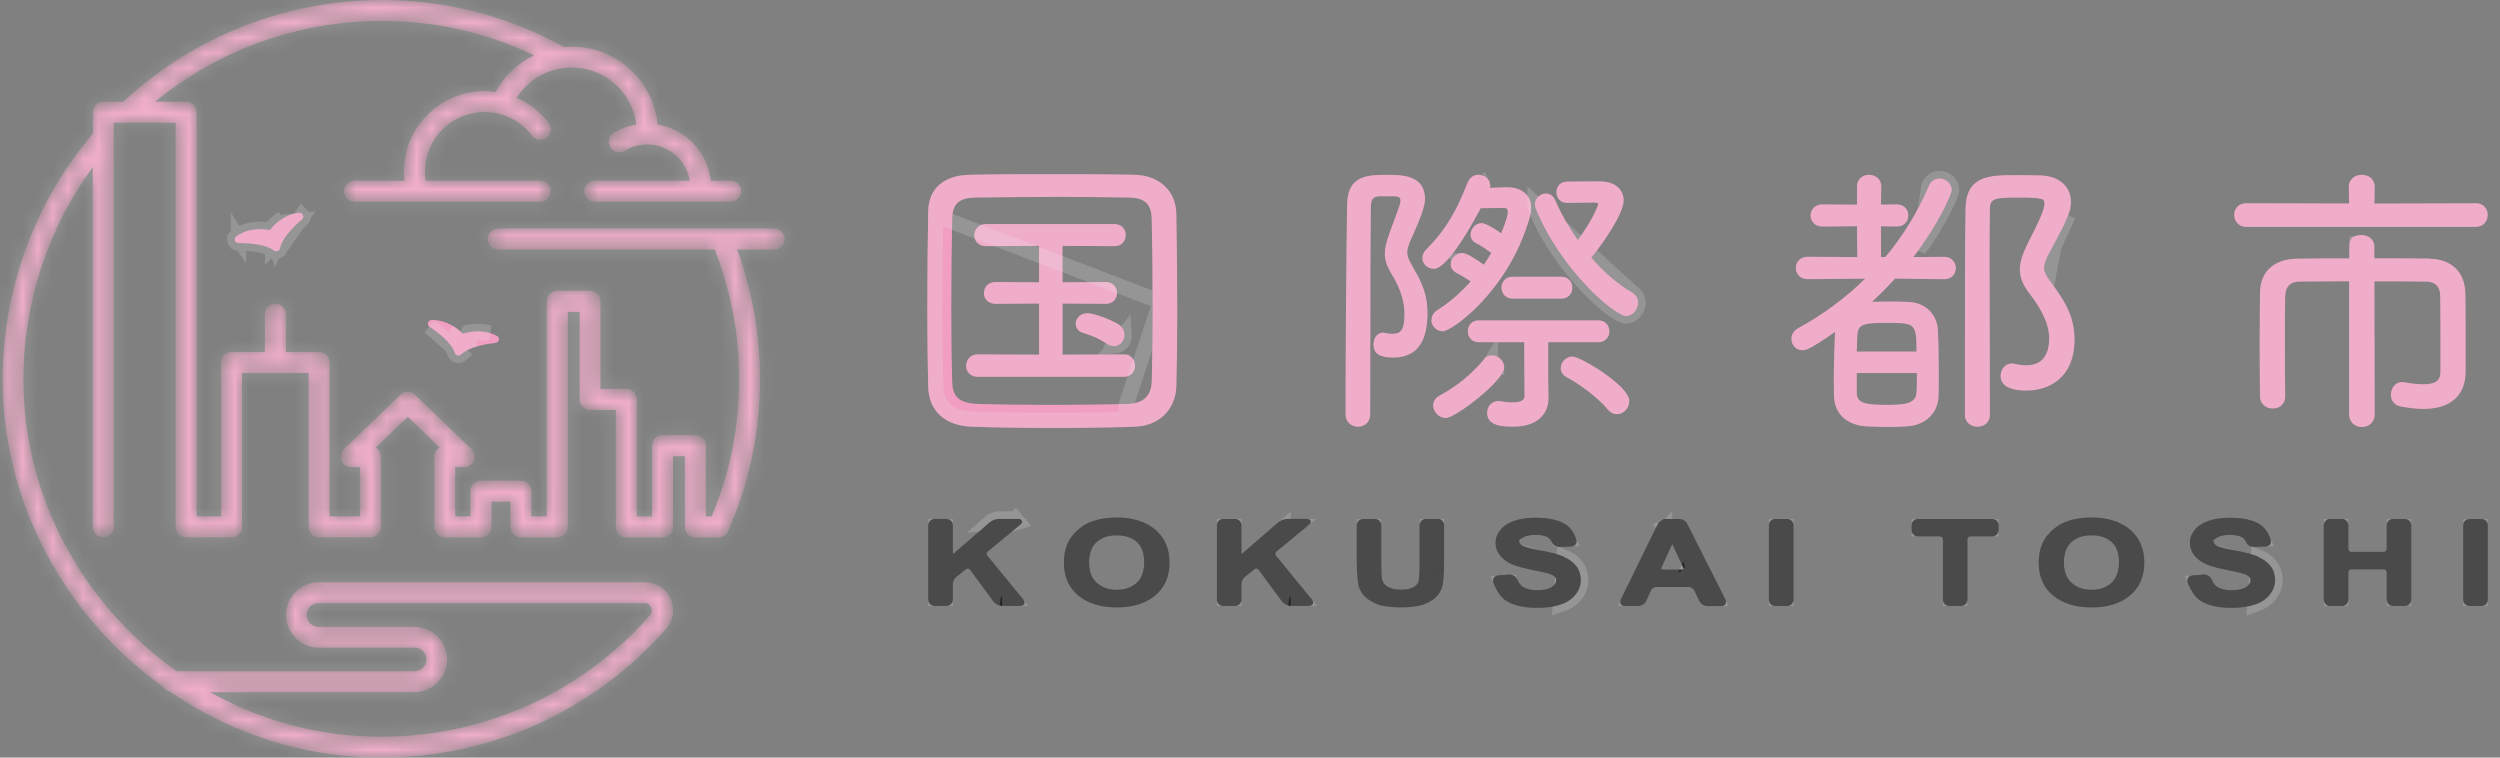 <svg width="165" height="50" viewBox="0 0 165 50" fill="none" xmlns="http://www.w3.org/2000/svg">
<rect x="0" y="0" width="165" height="50" fill="#808080" stroke="none"/>
<path d="M19.743 14.039C18.721 14.16 18.08 14.848 17.852 15.136C17.825 15.168 17.787 15.182 17.746 15.177C17.383 15.108 16.45 15.01 15.6 15.591C15.507 15.656 15.47 15.762 15.502 15.874C15.535 15.981 15.628 16.046 15.735 16.046C16.362 16.041 17.504 16.097 18.085 16.538C18.131 16.57 18.187 16.589 18.238 16.589C18.266 16.589 18.294 16.584 18.322 16.575C18.401 16.547 18.461 16.478 18.479 16.389C18.633 15.674 19.455 14.885 19.933 14.476C20.017 14.406 20.044 14.295 19.998 14.193C19.952 14.091 19.859 14.03 19.738 14.044L19.743 14.039Z" fill="#F19EC2"/>
<path d="M18.479 16.389C18.633 15.674 19.455 14.885 19.933 14.476C19.981 14.436 20.011 14.382 20.018 14.324L19.922 14.227L18.479 16.389ZM18.479 16.389C18.461 16.478 18.401 16.547 18.322 16.575M18.479 16.389L19.795 14.537C19.782 14.538 19.77 14.54 19.758 14.542C19.771 14.543 19.784 14.542 19.795 14.541L19.678 14.554C19.274 14.627 18.946 14.809 18.7 14.998M18.322 16.575L18.243 16.34L18.243 16.339L18.241 16.333L18.387 16.14C18.296 16.07 18.197 16.01 18.093 15.956M18.322 16.575C18.294 16.584 18.266 16.589 18.238 16.589C18.187 16.589 18.131 16.57 18.085 16.538M18.322 16.575L18.238 16.339L18.238 16.338L18.238 16.338L18.238 16.337L18.237 16.337L18.236 16.338L18.085 16.538M18.093 15.956C18.236 15.601 18.471 15.271 18.7 14.998M18.093 15.956C18.049 16.064 18.014 16.173 17.991 16.285L17.99 16.286C17.99 16.286 17.99 16.285 17.991 16.285C18.006 16.212 18.061 16.137 18.155 16.104L18.233 16.326L18.227 16.335L18.226 16.336L18.085 16.538M18.093 15.956C17.751 15.781 17.356 15.686 17.005 15.631C17.003 15.63 17 15.63 16.998 15.63M18.7 14.998C18.7 14.998 18.701 14.997 18.702 14.996C18.811 14.867 18.924 14.743 19.037 14.628L18.371 14.705L18.651 14.425C18.252 14.671 17.983 14.97 17.852 15.136C17.825 15.168 17.787 15.182 17.746 15.177C17.383 15.108 16.45 15.01 15.6 15.591M18.7 14.998C18.485 15.164 18.332 15.335 18.245 15.445L18.239 15.453L18.232 15.461C18.093 15.623 17.892 15.697 17.69 15.674L17.671 15.672L17.651 15.668C17.51 15.641 17.276 15.611 16.998 15.63M16.998 15.63C16.526 15.556 16.057 15.543 15.731 15.546L15.733 15.78L15.6 15.591M16.998 15.63C16.661 15.652 16.259 15.746 15.882 16.003L15.745 15.803L15.735 15.806V16.046M15.6 15.591L15.733 15.785L15.733 15.804L15.502 15.874M15.6 15.591C15.507 15.656 15.47 15.762 15.502 15.874M15.502 15.874C15.535 15.981 15.628 16.046 15.735 16.046M15.502 15.874L15.733 15.807L15.735 16.046M15.735 16.046C16.362 16.041 17.504 16.097 18.085 16.538M15.735 15.803V15.788L15.743 15.801L15.735 15.803ZM15.887 16L15.748 15.802L15.982 15.734C15.993 15.77 15.996 15.822 15.977 15.878C15.957 15.934 15.922 15.976 15.887 16ZM15.746 15.8L15.735 15.783V15.546C15.784 15.546 15.838 15.561 15.885 15.596C15.934 15.631 15.966 15.679 15.981 15.728L15.746 15.8ZM18.238 16.319L18.237 16.321L18.163 16.101C18.184 16.094 18.209 16.089 18.238 16.089C18.272 16.089 18.299 16.095 18.318 16.101C18.337 16.108 18.355 16.117 18.371 16.128L18.238 16.319Z" stroke="#EBEDEE" stroke-opacity="0.2"/>
<path d="M32.793 22.167C31.878 21.694 30.963 21.898 30.611 22.009C30.573 22.019 30.532 22.009 30.499 21.982C30.239 21.721 29.524 21.118 28.493 21.118C28.381 21.118 28.288 21.187 28.256 21.294C28.223 21.401 28.261 21.508 28.354 21.568C28.878 21.916 29.788 22.604 30.021 23.296C30.049 23.379 30.114 23.44 30.197 23.458C30.216 23.463 30.234 23.463 30.258 23.463C30.323 23.463 30.383 23.44 30.434 23.393C30.963 22.887 32.087 22.697 32.71 22.627C32.821 22.613 32.905 22.539 32.923 22.427C32.947 22.316 32.895 22.209 32.793 22.158V22.167Z" fill="#F19EC2"/>
<path d="M30.611 22.009C30.573 22.019 30.532 22.009 30.499 21.982L30.611 22.009ZM30.611 22.009C30.899 21.918 31.562 21.765 32.293 21.97L30.611 22.009ZM28.354 21.568C28.878 21.916 29.788 22.604 30.021 23.296C30.049 23.379 30.114 23.44 30.197 23.458C30.216 23.463 30.234 23.463 30.258 23.463C30.323 23.463 30.383 23.44 30.434 23.393L28.354 21.568ZM31.371 22.374C31.035 22.471 30.665 22.61 30.355 22.819C30.175 22.489 29.91 22.194 29.654 21.953C29.881 22.089 30.048 22.238 30.146 22.335L30.159 22.349L30.174 22.361C30.326 22.491 30.533 22.544 30.732 22.494L30.747 22.491L30.761 22.486C30.893 22.445 31.109 22.391 31.371 22.374Z" stroke="#EBEDEE" stroke-opacity="0.2"/>
<mask id="path-5-inside-1_1218_175" fill="white">
<path d="M51.091 15.08H32.891C32.51 15.08 32.199 15.391 32.199 15.772C32.199 16.153 32.51 16.464 32.891 16.464H47.172C48.077 18.777 48.611 21.196 48.746 23.676C48.946 27.294 48.346 30.796 46.972 34.084H46.586V29.412C46.586 29.031 46.275 28.72 45.894 28.72H43.725C43.345 28.72 43.033 29.031 43.033 29.412V34.084H42.026V26.361C42.026 25.98 41.715 25.669 41.334 25.669H39.634V19.887C39.634 19.506 39.323 19.195 38.942 19.195H36.778C36.397 19.195 36.086 19.506 36.086 19.887V34.08H35.073V32.412C35.073 32.031 34.762 31.72 34.381 31.72H31.743C31.363 31.72 31.051 32.031 31.051 32.412V34.08H30.048V30.829H30.638C30.921 30.829 31.172 30.657 31.279 30.397C31.386 30.137 31.321 29.835 31.116 29.64L27.387 26.05C27.118 25.79 26.695 25.79 26.43 26.05L22.701 29.64C22.497 29.835 22.432 30.137 22.538 30.397C22.645 30.657 22.896 30.829 23.179 30.829H23.769V34.08H21.754V23.927C21.754 23.546 21.442 23.235 21.062 23.235H18.865V20.737C18.865 20.356 18.554 20.045 18.173 20.045C17.792 20.045 17.481 20.356 17.481 20.737V23.235H15.284C14.903 23.235 14.592 23.546 14.592 23.927V34.08H12.976V7.408C12.976 7.027 12.665 6.716 12.284 6.716H10.227C14.824 2.958 20.713 1.045 26.718 1.43C29.695 1.621 32.556 2.369 35.245 3.65C34.177 4.166 33.281 5.002 32.705 6.07C32.463 6.038 32.222 6.014 31.971 6.014C29.04 6.014 26.658 8.397 26.658 11.327C26.658 11.527 26.677 11.727 26.7 11.927H23.398C23.017 11.927 22.706 12.238 22.706 12.618C22.706 12.999 23.017 13.31 23.398 13.31H27.526C27.526 13.31 27.531 13.31 27.536 13.31C27.536 13.31 27.54 13.31 27.545 13.31H35.658C36.039 13.31 36.35 12.999 36.35 12.618C36.35 12.238 36.039 11.927 35.658 11.927H28.093C28.061 11.727 28.047 11.527 28.047 11.327C28.047 9.159 29.811 7.398 31.976 7.398C33.216 7.398 34.358 7.965 35.11 8.954C35.343 9.261 35.775 9.316 36.081 9.089C36.388 8.861 36.443 8.425 36.216 8.118C35.649 7.375 34.92 6.813 34.093 6.46C34.874 5.239 36.22 4.459 37.725 4.459C39.903 4.459 41.724 6.07 42.002 8.216C41.473 8.304 40.967 8.485 40.507 8.764C40.182 8.963 40.075 9.386 40.275 9.716C40.474 10.046 40.902 10.148 41.222 9.948C41.668 9.679 42.184 9.535 42.708 9.535C44.125 9.535 45.3 10.57 45.528 11.927H39.253C38.872 11.927 38.561 12.238 38.561 12.618C38.561 12.999 38.872 13.31 39.253 13.31H48.226C48.607 13.31 48.918 12.999 48.918 12.618C48.918 12.238 48.607 11.927 48.226 11.927H46.916C46.703 10.036 45.254 8.513 43.391 8.211C43.391 8.188 43.4 8.165 43.396 8.141C43.075 5.253 40.642 3.075 37.73 3.075C37.549 3.075 37.372 3.093 37.196 3.112C37.172 3.093 37.154 3.07 37.126 3.051C33.917 1.291 30.452 0.283 26.82 0.051C19.919 -0.39 13.157 2.039 8.137 6.716H6.827C6.446 6.716 6.135 7.027 6.135 7.408V8.81C2.02 13.654 -0.125 19.933 0.214 26.347C0.622 34.089 4.732 41.009 10.77 45.337C10.867 45.504 11.035 45.62 11.23 45.658C14.834 48.124 19.088 49.68 23.634 49.954C24.155 49.986 24.67 50 25.181 50C32.389 50 39.16 46.958 43.953 41.51C44.445 40.953 44.557 40.187 44.255 39.513C43.953 38.84 43.303 38.426 42.569 38.426H21.038C19.849 38.426 18.879 39.397 18.879 40.586C18.879 41.775 19.849 42.746 21.038 42.746H27.364C27.791 42.746 28.144 43.094 28.144 43.521C28.144 43.949 27.796 44.301 27.364 44.301H11.666C5.898 40.224 1.964 33.638 1.579 26.277C1.291 20.788 2.921 15.41 6.121 11.039V34.772C6.121 35.152 6.432 35.464 6.813 35.464C7.194 35.464 7.505 35.152 7.505 34.772V8.1H11.592V34.772C11.592 35.152 11.903 35.464 12.284 35.464H15.28C15.66 35.464 15.972 35.152 15.972 34.772V24.619H20.365V34.772C20.365 35.152 20.676 35.464 21.057 35.464H24.456C24.837 35.464 25.148 35.152 25.148 34.772V30.137C25.148 29.956 25.074 29.779 24.949 29.649C24.902 29.602 24.856 29.565 24.8 29.538L26.909 27.508L29.017 29.538C28.808 29.658 28.669 29.881 28.669 30.141V34.776C28.669 35.157 28.98 35.468 29.361 35.468H31.748C32.129 35.468 32.44 35.157 32.44 34.776V33.109H33.694V34.776C33.694 35.157 34.005 35.468 34.386 35.468H36.782C37.163 35.468 37.474 35.157 37.474 34.776V20.583H38.255V26.366C38.255 26.746 38.566 27.057 38.947 27.057H40.646V34.781C40.646 35.162 40.958 35.473 41.338 35.473H43.725C44.106 35.473 44.417 35.162 44.417 34.781V30.109H45.202V34.781C45.202 35.162 45.514 35.473 45.894 35.473H47.427C47.701 35.473 47.952 35.31 48.059 35.059C49.647 31.446 50.339 27.591 50.121 23.607C49.986 21.159 49.494 18.763 48.653 16.469H51.091C51.472 16.469 51.783 16.157 51.783 15.777C51.783 15.396 51.472 15.085 51.091 15.085V15.08ZM27.345 45.69C28.534 45.69 29.505 44.719 29.505 43.531C29.505 42.342 28.534 41.371 27.345 41.371H21.02C20.593 41.371 20.24 41.023 20.24 40.591C20.24 40.159 20.588 39.81 21.02 39.81H42.55C42.825 39.81 42.941 40.001 42.978 40.084C43.015 40.168 43.085 40.386 42.899 40.6C38.05 46.113 31.056 49.02 23.7 48.579C20.174 48.365 16.84 47.339 13.877 45.69H27.345Z"/>
</mask>
<path d="M51.091 15.08H32.891C32.51 15.08 32.199 15.391 32.199 15.772C32.199 16.153 32.51 16.464 32.891 16.464H47.172C48.077 18.777 48.611 21.196 48.746 23.676C48.946 27.294 48.346 30.796 46.972 34.084H46.586V29.412C46.586 29.031 46.275 28.72 45.894 28.72H43.725C43.345 28.72 43.033 29.031 43.033 29.412V34.084H42.026V26.361C42.026 25.98 41.715 25.669 41.334 25.669H39.634V19.887C39.634 19.506 39.323 19.195 38.942 19.195H36.778C36.397 19.195 36.086 19.506 36.086 19.887V34.08H35.073V32.412C35.073 32.031 34.762 31.72 34.381 31.72H31.743C31.363 31.72 31.051 32.031 31.051 32.412V34.08H30.048V30.829H30.638C30.921 30.829 31.172 30.657 31.279 30.397C31.386 30.137 31.321 29.835 31.116 29.64L27.387 26.05C27.118 25.79 26.695 25.79 26.43 26.05L22.701 29.64C22.497 29.835 22.432 30.137 22.538 30.397C22.645 30.657 22.896 30.829 23.179 30.829H23.769V34.08H21.754V23.927C21.754 23.546 21.442 23.235 21.062 23.235H18.865V20.737C18.865 20.356 18.554 20.045 18.173 20.045C17.792 20.045 17.481 20.356 17.481 20.737V23.235H15.284C14.903 23.235 14.592 23.546 14.592 23.927V34.08H12.976V7.408C12.976 7.027 12.665 6.716 12.284 6.716H10.227C14.824 2.958 20.713 1.045 26.718 1.43C29.695 1.621 32.556 2.369 35.245 3.65C34.177 4.166 33.281 5.002 32.705 6.07C32.463 6.038 32.222 6.014 31.971 6.014C29.04 6.014 26.658 8.397 26.658 11.327C26.658 11.527 26.677 11.727 26.7 11.927H23.398C23.017 11.927 22.706 12.238 22.706 12.618C22.706 12.999 23.017 13.31 23.398 13.31H27.526C27.526 13.31 27.531 13.31 27.536 13.31C27.536 13.31 27.54 13.31 27.545 13.31H35.658C36.039 13.31 36.35 12.999 36.35 12.618C36.35 12.238 36.039 11.927 35.658 11.927H28.093C28.061 11.727 28.047 11.527 28.047 11.327C28.047 9.159 29.811 7.398 31.976 7.398C33.216 7.398 34.358 7.965 35.11 8.954C35.343 9.261 35.775 9.316 36.081 9.089C36.388 8.861 36.443 8.425 36.216 8.118C35.649 7.375 34.92 6.813 34.093 6.46C34.874 5.239 36.22 4.459 37.725 4.459C39.903 4.459 41.724 6.07 42.002 8.216C41.473 8.304 40.967 8.485 40.507 8.764C40.182 8.963 40.075 9.386 40.275 9.716C40.474 10.046 40.902 10.148 41.222 9.948C41.668 9.679 42.184 9.535 42.708 9.535C44.125 9.535 45.3 10.57 45.528 11.927H39.253C38.872 11.927 38.561 12.238 38.561 12.618C38.561 12.999 38.872 13.31 39.253 13.31H48.226C48.607 13.31 48.918 12.999 48.918 12.618C48.918 12.238 48.607 11.927 48.226 11.927H46.916C46.703 10.036 45.254 8.513 43.391 8.211C43.391 8.188 43.4 8.165 43.396 8.141C43.075 5.253 40.642 3.075 37.73 3.075C37.549 3.075 37.372 3.093 37.196 3.112C37.172 3.093 37.154 3.07 37.126 3.051C33.917 1.291 30.452 0.283 26.82 0.051C19.919 -0.39 13.157 2.039 8.137 6.716H6.827C6.446 6.716 6.135 7.027 6.135 7.408V8.81C2.02 13.654 -0.125 19.933 0.214 26.347C0.622 34.089 4.732 41.009 10.77 45.337C10.867 45.504 11.035 45.62 11.23 45.658C14.834 48.124 19.088 49.68 23.634 49.954C24.155 49.986 24.67 50 25.181 50C32.389 50 39.16 46.958 43.953 41.51C44.445 40.953 44.557 40.187 44.255 39.513C43.953 38.84 43.303 38.426 42.569 38.426H21.038C19.849 38.426 18.879 39.397 18.879 40.586C18.879 41.775 19.849 42.746 21.038 42.746H27.364C27.791 42.746 28.144 43.094 28.144 43.521C28.144 43.949 27.796 44.301 27.364 44.301H11.666C5.898 40.224 1.964 33.638 1.579 26.277C1.291 20.788 2.921 15.41 6.121 11.039V34.772C6.121 35.152 6.432 35.464 6.813 35.464C7.194 35.464 7.505 35.152 7.505 34.772V8.1H11.592V34.772C11.592 35.152 11.903 35.464 12.284 35.464H15.28C15.66 35.464 15.972 35.152 15.972 34.772V24.619H20.365V34.772C20.365 35.152 20.676 35.464 21.057 35.464H24.456C24.837 35.464 25.148 35.152 25.148 34.772V30.137C25.148 29.956 25.074 29.779 24.949 29.649C24.902 29.602 24.856 29.565 24.8 29.538L26.909 27.508L29.017 29.538C28.808 29.658 28.669 29.881 28.669 30.141V34.776C28.669 35.157 28.98 35.468 29.361 35.468H31.748C32.129 35.468 32.44 35.157 32.44 34.776V33.109H33.694V34.776C33.694 35.157 34.005 35.468 34.386 35.468H36.782C37.163 35.468 37.474 35.157 37.474 34.776V20.583H38.255V26.366C38.255 26.746 38.566 27.057 38.947 27.057H40.646V34.781C40.646 35.162 40.958 35.473 41.338 35.473H43.725C44.106 35.473 44.417 35.162 44.417 34.781V30.109H45.202V34.781C45.202 35.162 45.514 35.473 45.894 35.473H47.427C47.701 35.473 47.952 35.31 48.059 35.059C49.647 31.446 50.339 27.591 50.121 23.607C49.986 21.159 49.494 18.763 48.653 16.469H51.091C51.472 16.469 51.783 16.157 51.783 15.777C51.783 15.396 51.472 15.085 51.091 15.085V15.08ZM27.345 45.69C28.534 45.69 29.505 44.719 29.505 43.531C29.505 42.342 28.534 41.371 27.345 41.371H21.02C20.593 41.371 20.24 41.023 20.24 40.591C20.24 40.159 20.588 39.81 21.02 39.81H42.55C42.825 39.81 42.941 40.001 42.978 40.084C43.015 40.168 43.085 40.386 42.899 40.6C38.05 46.113 31.056 49.02 23.7 48.579C20.174 48.365 16.84 47.339 13.877 45.69H27.345Z" fill="#F19EC2" stroke="#EBEDEE" stroke-opacity="0.2" stroke-width="2" mask="url(#path-5-inside-1_1218_175)"/>
<path d="M65.159 36.68C65.09 36.597 65.103 36.471 65.187 36.401L67.337 34.632C67.472 34.521 67.463 34.423 67.449 34.377C67.43 34.33 67.374 34.247 67.203 34.247H65.921C65.726 34.247 65.461 34.344 65.317 34.474L62.939 36.532C62.939 36.532 62.902 36.559 62.897 36.564C62.897 36.555 62.888 36.541 62.888 36.508V34.66C62.888 34.432 62.702 34.251 62.475 34.251H61.681C61.453 34.251 61.267 34.437 61.267 34.66V39.583C61.267 39.81 61.453 39.992 61.681 39.992H62.475C62.702 39.992 62.888 39.806 62.888 39.583V38.519C62.888 38.385 62.981 38.194 63.083 38.106L63.752 37.563C63.794 37.53 63.84 37.516 63.891 37.521C63.942 37.525 63.984 37.553 64.017 37.595L65.568 39.699C65.689 39.861 65.939 39.987 66.139 39.987H67.347C67.514 39.987 67.579 39.903 67.602 39.857C67.625 39.806 67.648 39.708 67.542 39.578L65.164 36.671L65.159 36.68Z" fill="#222222"/>
<path d="M67.019 34.247H65.921C65.726 34.247 65.461 34.344 65.317 34.474L67.019 34.247ZM67.019 34.247L67.019 34.247L67.019 34.247ZM64.775 37L65.264 37.587L65.265 37.584L66.821 39.487H66.139C66.14 39.487 66.131 39.487 66.112 39.482C66.093 39.477 66.071 39.469 66.049 39.457C66.026 39.446 66.006 39.433 65.991 39.421C65.976 39.409 65.97 39.402 65.969 39.401C65.969 39.401 65.969 39.401 65.969 39.401L65.969 39.401L64.419 37.298L64.419 37.298L64.411 37.288C64.317 37.166 64.159 37.043 63.937 37.023C63.755 37.006 63.583 37.06 63.445 37.168L63.445 37.168L63.437 37.175L62.768 37.718L62.762 37.723L62.756 37.727C62.638 37.83 62.552 37.964 62.496 38.08C62.441 38.195 62.388 38.352 62.388 38.519V39.492H61.767V34.751H62.388V36.508C62.388 36.541 62.391 36.572 62.395 36.601C62.396 36.607 62.397 36.612 62.397 36.618V37.771L63.23 36.938L63.235 36.935L63.238 36.932L63.239 36.932L63.239 36.931L63.239 36.931L63.239 36.931L63.239 36.931L63.239 36.931L63.239 36.931L63.253 36.921L63.266 36.91L65.644 34.852L65.644 34.852L65.652 34.845C65.664 34.834 65.706 34.806 65.775 34.78C65.843 34.754 65.898 34.747 65.921 34.747H66.411L65.111 35.817L65.063 35.757L64.978 35.926L64.869 36.015L64.869 36.015L64.867 36.017C64.58 36.256 64.521 36.696 64.775 37ZM67.019 34.247L67.19 34.454L66.97 34.52C66.957 34.477 66.948 34.412 66.969 34.341C66.986 34.282 67.014 34.252 67.019 34.247Z" stroke="#EBEDEE" stroke-opacity="0.2"/>
<path d="M73.691 34.159C73.115 34.159 72.599 34.233 72.158 34.382C71.819 34.493 71.508 34.665 71.225 34.897C70.941 35.129 70.714 35.394 70.551 35.687C70.333 36.086 70.221 36.578 70.221 37.159C70.221 38.069 70.542 38.794 71.178 39.314C71.805 39.829 72.66 40.089 73.714 40.089C74.768 40.089 75.604 39.829 76.231 39.309C76.867 38.784 77.188 38.055 77.188 37.131C77.188 36.207 76.863 35.464 76.226 34.939C75.595 34.419 74.745 34.154 73.7 34.154L73.691 34.159ZM75.516 37.108C75.516 37.711 75.349 38.171 75.014 38.473C74.675 38.775 74.239 38.928 73.705 38.928C73.171 38.928 72.734 38.775 72.39 38.468C72.051 38.167 71.879 37.716 71.879 37.126C71.879 36.536 72.047 36.072 72.376 35.775C72.711 35.477 73.157 35.329 73.705 35.329C74.253 35.329 74.698 35.478 75.028 35.77C75.353 36.063 75.516 36.513 75.516 37.108Z" fill="#222222"/>
<path d="M73.809 34.659H73.691C73.156 34.659 72.696 34.728 72.318 34.855L72.314 34.856L72.314 34.856C72.035 34.948 71.778 35.09 71.542 35.284C71.301 35.481 71.117 35.698 70.989 35.928C70.821 36.237 70.721 36.642 70.721 37.159C70.721 37.938 70.989 38.513 71.495 38.927L71.496 38.928C72.009 39.349 72.74 39.589 73.714 39.589C74.686 39.589 75.398 39.351 75.912 38.924L75.913 38.923C76.419 38.506 76.688 37.926 76.688 37.131C76.688 36.335 76.414 35.742 75.908 35.325L73.809 34.659ZM73.809 34.659L73.816 34.655M73.809 34.659L73.816 34.655M73.816 34.655C74.72 34.674 75.409 34.914 75.908 35.325L73.816 34.655ZM75.347 38.846L75.347 38.846L75.349 38.844C75.822 38.417 76.016 37.8 76.016 37.108C76.016 36.427 75.828 35.818 75.363 35.398L75.363 35.398L75.36 35.396C74.918 35.004 74.344 34.829 73.705 34.829C73.064 34.829 72.49 35.005 72.044 35.401L72.044 35.401L72.042 35.403C71.573 35.826 71.379 36.448 71.379 37.126C71.379 37.814 71.583 38.419 72.058 38.842C72.507 39.242 73.068 39.428 73.705 39.428C74.34 39.428 74.902 39.243 75.347 38.846Z" stroke="#EBEDEE" stroke-opacity="0.2"/>
<path d="M84.215 36.68C84.145 36.597 84.159 36.471 84.243 36.402L86.393 34.632C86.528 34.521 86.518 34.423 86.5 34.377C86.481 34.33 86.43 34.247 86.254 34.247H84.972C84.777 34.247 84.512 34.344 84.368 34.474L81.99 36.532C81.967 36.55 81.948 36.56 81.944 36.564C81.944 36.555 81.934 36.541 81.934 36.509V34.66C81.934 34.433 81.749 34.252 81.526 34.252H80.731C80.504 34.252 80.318 34.437 80.318 34.66V39.583C80.318 39.811 80.504 39.992 80.731 39.992H81.526C81.753 39.992 81.934 39.806 81.934 39.583V38.52C81.934 38.385 82.027 38.194 82.129 38.106L82.798 37.563C82.835 37.53 82.886 37.516 82.938 37.521C82.989 37.526 83.03 37.553 83.063 37.595L84.614 39.699C84.735 39.862 84.986 39.987 85.185 39.987H86.393C86.513 39.987 86.606 39.941 86.648 39.857C86.671 39.811 86.695 39.708 86.588 39.578L84.21 36.671L84.215 36.68Z" fill="#222222"/>
<path d="M83.831 37.001L83.832 36.999L85.867 39.487H85.185C85.186 39.487 85.177 39.487 85.158 39.482C85.139 39.477 85.118 39.469 85.095 39.457C85.072 39.446 85.052 39.433 85.037 39.421C85.022 39.409 85.016 39.402 85.016 39.401C85.015 39.401 85.015 39.401 85.015 39.401L83.465 37.299L83.465 37.298L83.457 37.288C83.363 37.167 83.205 37.043 82.983 37.023C82.82 37.008 82.632 37.049 82.478 37.179L81.814 37.718L81.808 37.723L81.803 37.728C81.684 37.83 81.598 37.964 81.542 38.08C81.487 38.195 81.434 38.352 81.434 38.52V39.492H80.818V34.752H81.434V36.509C81.434 36.541 81.437 36.572 81.441 36.601C81.442 36.607 81.443 36.613 81.444 36.618V37.771L82.264 36.951C82.275 36.943 82.288 36.933 82.302 36.922L82.31 36.916L82.317 36.91L84.695 34.852L84.695 34.853L84.703 34.845C84.715 34.834 84.757 34.806 84.826 34.78C84.894 34.755 84.949 34.747 84.972 34.747H85.467L83.925 36.016L83.925 36.016L83.922 36.018C83.636 36.257 83.577 36.696 83.831 37.001Z" stroke="#EBEDEE" stroke-opacity="0.2"/>
<path d="M94.901 34.252H94.103C93.875 34.252 93.694 34.437 93.694 34.66V37.112C93.694 37.279 93.694 37.553 93.684 37.716C93.684 37.716 93.671 38.157 93.633 38.334C93.601 38.492 93.494 38.631 93.313 38.742C93.127 38.859 92.849 38.919 92.468 38.919C92.087 38.919 91.804 38.854 91.595 38.728C91.39 38.608 91.265 38.45 91.214 38.25C91.191 38.143 91.177 37.781 91.172 37.651C91.172 37.484 91.163 37.21 91.163 37.047V34.66C91.163 34.433 90.977 34.252 90.754 34.252H89.955C89.728 34.252 89.546 34.437 89.546 34.66V37.001C89.546 37.168 89.551 37.447 89.56 37.614C89.56 37.646 89.593 38.413 89.691 38.738C89.755 38.965 89.9 39.188 90.113 39.397C90.322 39.602 90.61 39.769 90.968 39.899C91.321 40.024 91.841 40.085 92.514 40.085C93.076 40.085 93.536 40.029 93.884 39.913C94.237 39.797 94.53 39.639 94.743 39.439C94.962 39.239 95.11 38.989 95.194 38.696C95.273 38.413 95.301 37.6 95.301 37.568C95.305 37.4 95.31 37.122 95.31 36.954V34.656C95.31 34.428 95.124 34.247 94.901 34.247V34.252Z" fill="#222222"/>
<path d="M94.194 34.752H94.81V36.954C94.81 37.116 94.805 37.39 94.801 37.554L94.801 37.554V37.568C94.801 37.567 94.801 37.568 94.801 37.57C94.8 37.592 94.794 37.779 94.778 38.003C94.761 38.256 94.736 38.476 94.713 38.56C94.652 38.771 94.55 38.939 94.406 39.07L94.406 39.07L94.402 39.074C94.257 39.21 94.035 39.337 93.728 39.438L93.726 39.438C93.45 39.531 93.05 39.585 92.514 39.585C91.859 39.585 91.408 39.524 91.137 39.428C90.825 39.315 90.606 39.18 90.463 39.04C90.294 38.874 90.207 38.724 90.171 38.6L90.171 38.6L90.169 38.594C90.138 38.488 90.108 38.264 90.087 38.023C90.07 37.823 90.062 37.66 90.061 37.622C90.061 37.616 90.06 37.613 90.06 37.614V37.6L90.06 37.586C90.051 37.432 90.046 37.164 90.046 37.001V34.752H90.663V37.047C90.663 37.133 90.665 37.246 90.667 37.352L90.668 37.358C90.67 37.47 90.672 37.574 90.672 37.651V37.66L90.672 37.669C90.675 37.735 90.68 37.862 90.687 37.988C90.693 38.096 90.704 38.257 90.725 38.356L90.727 38.365L90.729 38.374C90.818 38.721 91.039 38.981 91.339 39.158C91.654 39.346 92.037 39.419 92.468 39.419C92.886 39.419 93.275 39.355 93.576 39.167C93.841 39.004 94.055 38.762 94.123 38.436C94.15 38.306 94.164 38.116 94.172 37.989C94.176 37.919 94.179 37.855 94.181 37.809L94.183 37.754L94.184 37.738C94.194 37.561 94.194 37.282 94.194 37.121V37.112V34.752Z" stroke="#EBEDEE" stroke-opacity="0.2"/>
<path d="M103.219 36.736C102.884 36.597 102.383 36.462 101.681 36.332C100.855 36.179 100.544 36.054 100.427 35.979C100.321 35.905 100.265 35.826 100.265 35.733V35.64C100.386 35.543 100.576 35.436 100.701 35.39C100.701 35.39 100.957 35.301 101.338 35.301C101.718 35.301 101.993 35.357 102.169 35.473C102.332 35.575 102.401 35.747 102.406 35.752C102.48 35.947 102.698 36.096 102.907 36.096C102.912 36.096 102.917 36.096 102.921 36.096L103.72 36.068C103.832 36.068 103.934 36.012 103.994 35.933C104.055 35.849 104.073 35.738 104.045 35.631C104.036 35.603 103.855 34.967 103.386 34.647C102.931 34.331 102.243 34.173 101.352 34.173C100.808 34.173 100.335 34.238 99.949 34.373C99.554 34.507 99.243 34.707 99.034 34.967C98.816 35.232 98.709 35.52 98.709 35.826C98.709 36.3 98.941 36.704 99.396 37.024C99.717 37.252 100.246 37.438 101.022 37.591C101.64 37.716 101.983 37.786 102.136 37.833C102.41 37.907 102.541 37.99 102.596 38.046C102.671 38.116 102.708 38.204 102.708 38.302C102.708 38.469 102.61 38.613 102.41 38.747C102.201 38.887 101.876 38.956 101.449 38.956C101.045 38.956 100.725 38.877 100.492 38.72C100.269 38.571 100.144 38.251 100.139 38.251C100.061 38.051 99.833 37.902 99.619 37.921L98.858 37.981C98.746 37.99 98.649 38.046 98.593 38.13C98.537 38.213 98.523 38.325 98.56 38.432C98.57 38.464 98.853 39.272 99.35 39.611C99.838 39.946 100.539 40.117 101.44 40.117C102.053 40.117 102.573 40.048 102.986 39.908C103.409 39.769 103.743 39.551 103.976 39.258C104.212 38.961 104.333 38.641 104.333 38.302C104.333 37.93 104.231 37.61 104.031 37.354C103.836 37.103 103.562 36.899 103.219 36.76V36.736Z" fill="#222222"/>
<path d="M100.15 36.395L100.142 36.39C99.975 36.274 99.765 36.064 99.765 35.733V35.64V35.401L99.951 35.251C100.113 35.12 100.351 34.986 100.528 34.921L100.538 34.917L100.701 35.389C100.538 34.917 100.538 34.917 100.538 34.917L100.539 34.917L100.539 34.917L100.54 34.916L100.542 34.916L100.548 34.914L100.564 34.909C100.577 34.905 100.594 34.9 100.614 34.894C100.655 34.883 100.711 34.869 100.78 34.855C100.917 34.828 101.109 34.801 101.338 34.801C101.744 34.801 102.138 34.857 102.44 35.053C102.596 35.152 102.699 35.278 102.76 35.368C102.781 35.398 102.798 35.426 102.812 35.451L102.835 35.474L102.871 35.569C102.871 35.569 102.871 35.569 102.872 35.569C102.875 35.573 102.88 35.579 102.888 35.584C102.896 35.59 102.904 35.593 102.909 35.595C102.91 35.595 102.911 35.595 102.911 35.596H102.911H102.912H102.912H102.912H102.912H102.912H102.912H102.912H102.912H102.912H102.912H102.912H102.912H102.912H102.912H102.912H102.912H102.912H102.912H102.912H102.912H102.912H102.912H102.912H102.912H102.912H102.912H102.912H102.912H102.912H102.912H102.912H102.912H102.912H102.912H102.912H102.912H102.912H102.913H102.913H102.913H102.913H102.913H102.913H102.913H102.913H102.913H102.913H102.913H102.913H102.913L103.491 35.575C103.477 35.545 103.462 35.513 103.444 35.479C103.357 35.311 103.242 35.154 103.104 35.059L103.101 35.057L103.101 35.057C102.767 34.826 102.2 34.673 101.352 34.673C100.844 34.673 100.43 34.734 100.114 34.845L100.11 34.846L100.11 34.846C99.78 34.959 99.559 35.113 99.424 35.28L99.42 35.285L99.42 35.285C99.268 35.469 99.209 35.646 99.209 35.826C99.209 36.107 99.335 36.37 99.684 36.616L99.686 36.617C99.916 36.78 100.358 36.95 101.119 37.1L101.121 37.101L101.121 37.101C101.145 37.106 101.169 37.111 101.192 37.115C101.743 37.227 102.096 37.299 102.274 37.352C102.581 37.436 102.802 37.548 102.944 37.687C103.116 37.851 103.208 38.069 103.208 38.302C103.208 38.704 102.958 38.981 102.69 39.162L102.688 39.163L102.688 39.163C102.356 39.385 101.911 39.456 101.449 39.456C100.988 39.456 100.557 39.368 100.213 39.134C100.044 39.021 99.923 38.868 99.846 38.751H99.799L99.676 38.438C99.676 38.438 99.676 38.438 99.675 38.438C99.672 38.434 99.667 38.429 99.66 38.425C99.656 38.422 99.653 38.421 99.651 38.42L99.111 38.463C99.137 38.522 99.171 38.593 99.212 38.669C99.335 38.897 99.484 39.097 99.632 39.198L99.633 39.199C100.005 39.454 100.592 39.617 101.44 39.617C102.02 39.617 102.481 39.551 102.827 39.435L102.83 39.434L102.83 39.434C103.179 39.318 103.424 39.149 103.584 38.947L103.585 38.947C103.761 38.725 103.833 38.512 103.833 38.302C103.833 38.025 103.759 37.817 103.637 37.662L103.637 37.661C103.501 37.487 103.302 37.333 103.031 37.223L102.719 37.096V37.088C102.442 37.002 102.072 36.913 101.59 36.824M100.15 36.395L101.59 36.824M100.15 36.395L100.158 36.401M100.15 36.395L100.158 36.401M101.59 36.824C100.764 36.671 100.365 36.533 100.158 36.401M101.59 36.824L100.158 36.401M102.986 39.908C103.409 39.769 103.743 39.551 103.976 39.258C104.212 38.961 104.333 38.641 104.333 38.302C104.333 37.93 104.231 37.61 104.031 37.354C103.836 37.103 103.562 36.899 103.219 36.76L102.986 39.908Z" stroke="#EBEDEE" stroke-opacity="0.2"/>
<path d="M111.365 34.581C111.272 34.396 111.035 34.252 110.826 34.252H109.949C109.74 34.252 109.507 34.395 109.414 34.586L106.972 39.569C106.921 39.676 106.921 39.783 106.972 39.867C107.023 39.95 107.12 39.996 107.236 39.996H108.119C108.328 39.996 108.56 39.848 108.648 39.657L108.969 38.956C109.02 38.84 109.178 38.743 109.303 38.743H111.477C111.602 38.743 111.76 38.84 111.816 38.956L112.159 39.667C112.247 39.852 112.484 40.001 112.693 40.001H113.613C113.729 40.001 113.827 39.955 113.878 39.871C113.929 39.788 113.929 39.681 113.878 39.574L111.365 34.586V34.581ZM111.11 37.563C111.11 37.563 111.068 37.595 111.021 37.595H109.73C109.688 37.595 109.656 37.581 109.642 37.563C109.628 37.544 109.633 37.507 109.651 37.47L110.339 35.97C110.353 35.938 110.367 35.928 110.367 35.919C110.371 35.923 110.385 35.938 110.399 35.97L111.1 37.47C111.119 37.507 111.124 37.544 111.11 37.563Z" fill="#222222"/>
<path d="M107.564 39.496L109.863 34.806C109.864 34.806 109.865 34.804 109.867 34.802V35.8L109.199 37.256C109.171 37.314 109.146 37.387 109.137 37.47C109.129 37.545 109.126 37.709 109.242 37.863L109.642 37.563L109.242 37.863C109.389 38.059 109.61 38.095 109.73 38.095H111.021C111.154 38.095 111.256 38.052 111.307 38.026C111.335 38.012 111.359 37.998 111.377 37.986C111.386 37.98 111.393 37.975 111.4 37.97L111.409 37.963L111.413 37.96L111.415 37.959L111.416 37.958L111.416 37.958L111.416 37.958C111.417 37.958 111.417 37.958 111.11 37.563L111.417 37.958L111.469 37.916L111.51 37.863C111.625 37.709 111.622 37.545 111.614 37.47C111.605 37.386 111.58 37.312 111.551 37.254L110.855 35.764C110.81 35.664 110.756 35.601 110.72 35.565L109.918 34.763C109.926 34.759 109.933 34.756 109.939 34.754C109.945 34.752 109.949 34.752 109.95 34.752H110.825C110.826 34.752 110.83 34.752 110.838 34.755C110.849 34.758 110.864 34.764 110.879 34.773C110.893 34.782 110.905 34.792 110.913 34.8C110.913 34.8 110.913 34.801 110.913 34.801L110.919 34.811L113.281 39.501H112.696C112.695 39.501 112.691 39.5 112.686 39.498C112.675 39.495 112.661 39.489 112.646 39.48C112.632 39.471 112.621 39.461 112.614 39.454C112.611 39.451 112.61 39.449 112.609 39.448L112.266 38.74C112.266 38.74 112.266 38.739 112.266 38.739C112.186 38.574 112.055 38.456 111.938 38.382C111.82 38.308 111.658 38.243 111.477 38.243H109.303C109.122 38.243 108.959 38.308 108.841 38.383C108.724 38.457 108.59 38.578 108.513 38.751L108.195 39.445C108.195 39.446 108.193 39.449 108.19 39.452C108.183 39.46 108.172 39.469 108.159 39.477C108.146 39.486 108.133 39.491 108.124 39.494C108.12 39.496 108.117 39.496 108.116 39.496H107.564Z" stroke="#EBEDEE" stroke-opacity="0.2"/>
<path d="M117.96 34.252H117.156C116.931 34.252 116.748 34.435 116.748 34.66V39.588C116.748 39.813 116.931 39.996 117.156 39.996H117.96C118.186 39.996 118.369 39.813 118.369 39.588V34.66C118.369 34.435 118.186 34.252 117.96 34.252Z" fill="#222222"/>
<path d="M117.248 39.496V34.752H117.869V39.496H117.248Z" stroke="#EBEDEE" stroke-opacity="0.2"/>
<path d="M131.502 34.252H126.579C126.352 34.252 126.17 34.437 126.17 34.66V34.99C126.17 35.218 126.356 35.399 126.579 35.399H128.037C128.144 35.399 128.233 35.487 128.233 35.594V39.583C128.233 39.811 128.418 39.992 128.641 39.992H129.44C129.668 39.992 129.849 39.806 129.849 39.583V35.594C129.849 35.487 129.937 35.399 130.044 35.399H131.497C131.725 35.399 131.906 35.213 131.906 34.99V34.66C131.906 34.433 131.72 34.252 131.497 34.252H131.502Z" fill="#222222"/>
<path d="M126.67 34.899V34.752H131.406V34.899H130.044C129.661 34.899 129.349 35.211 129.349 35.594V39.492H128.733V35.594C128.733 35.211 128.42 34.899 128.037 34.899H126.67Z" stroke="#EBEDEE" stroke-opacity="0.2"/>
<path d="M138.027 34.159C137.451 34.159 136.936 34.233 136.495 34.382C136.156 34.493 135.845 34.665 135.561 34.897C135.278 35.129 135.05 35.394 134.888 35.687C134.67 36.086 134.558 36.578 134.558 37.159C134.558 38.069 134.879 38.794 135.515 39.314C136.142 39.829 136.996 40.089 138.051 40.089C139.105 40.089 139.941 39.829 140.568 39.309C141.204 38.784 141.524 38.055 141.524 37.131C141.524 36.207 141.199 35.464 140.563 34.939C139.931 34.419 139.082 34.154 138.037 34.154L138.027 34.159ZM139.853 37.108C139.853 37.711 139.681 38.171 139.351 38.473C139.017 38.775 138.575 38.928 138.041 38.928C137.507 38.928 137.071 38.775 136.727 38.468C136.388 38.167 136.216 37.716 136.216 37.126C136.216 36.536 136.383 36.072 136.713 35.775C137.047 35.477 137.493 35.329 138.041 35.329C138.589 35.329 139.035 35.478 139.365 35.77C139.69 36.063 139.853 36.513 139.853 37.108Z" fill="#222222"/>
<path d="M138.146 34.659H138.027C137.493 34.659 137.033 34.728 136.654 34.855L136.651 34.856L136.651 34.856C136.372 34.948 136.115 35.09 135.878 35.284C135.638 35.481 135.454 35.698 135.326 35.928C135.157 36.237 135.058 36.642 135.058 37.159C135.058 37.938 135.325 38.513 135.831 38.927L135.832 38.928C136.346 39.349 137.076 39.589 138.051 39.589C139.022 39.589 139.734 39.351 140.249 38.924L140.25 38.923C140.756 38.506 141.024 37.926 141.024 37.131C141.024 36.335 140.751 35.742 140.245 35.325L138.146 34.659ZM138.146 34.659L138.152 34.655M138.146 34.659L138.152 34.655M138.152 34.655C139.056 34.674 139.746 34.914 140.245 35.325L138.152 34.655ZM139.686 38.844L139.686 38.844L139.689 38.842C140.152 38.417 140.353 37.804 140.353 37.108C140.353 36.427 140.165 35.818 139.699 35.398L139.699 35.398L139.697 35.396C139.255 35.004 138.681 34.829 138.041 34.829C137.401 34.829 136.827 35.005 136.381 35.401L136.381 35.401L136.378 35.403C135.909 35.826 135.716 36.448 135.716 37.126C135.716 37.814 135.919 38.419 136.394 38.842C136.843 39.242 137.405 39.428 138.041 39.428C138.675 39.428 139.243 39.244 139.686 38.844Z" stroke="#EBEDEE" stroke-opacity="0.2"/>
<path d="M149.043 36.736C148.709 36.597 148.207 36.462 147.506 36.332C146.679 36.179 146.368 36.054 146.252 35.979C146.145 35.905 146.09 35.826 146.09 35.733V35.64C146.21 35.543 146.401 35.436 146.526 35.39C146.526 35.39 146.782 35.301 147.162 35.301C147.543 35.301 147.817 35.357 147.994 35.473C148.156 35.575 148.226 35.747 148.231 35.752C148.305 35.947 148.523 36.096 148.732 36.096C148.737 36.096 148.742 36.096 148.746 36.096L149.545 36.068C149.656 36.068 149.759 36.012 149.819 35.933C149.879 35.849 149.898 35.738 149.87 35.631C149.861 35.603 149.68 34.967 149.211 34.647C148.755 34.331 148.068 34.173 147.176 34.173C146.633 34.173 146.159 34.238 145.774 34.373C145.379 34.507 145.068 34.707 144.859 34.967C144.641 35.232 144.534 35.52 144.534 35.826C144.534 36.3 144.766 36.704 145.221 37.024C145.542 37.252 146.071 37.438 146.847 37.591C147.464 37.716 147.808 37.786 147.961 37.833C148.235 37.907 148.365 37.99 148.421 38.046C148.495 38.116 148.533 38.204 148.533 38.302C148.533 38.469 148.435 38.613 148.235 38.747C148.026 38.887 147.701 38.956 147.274 38.956C146.87 38.956 146.549 38.877 146.317 38.72C146.094 38.571 145.969 38.251 145.964 38.251C145.885 38.051 145.662 37.902 145.444 37.921L144.682 37.981C144.571 37.99 144.473 38.046 144.418 38.13C144.362 38.213 144.348 38.325 144.385 38.432C144.395 38.464 144.678 39.272 145.175 39.611C145.662 39.946 146.364 40.117 147.265 40.117C147.878 40.117 148.398 40.048 148.811 39.908C149.234 39.769 149.568 39.551 149.8 39.258C150.037 38.961 150.158 38.641 150.158 38.302C150.158 37.93 150.056 37.61 149.856 37.354C149.661 37.103 149.387 36.899 149.043 36.76V36.736Z" fill="#222222"/>
<path d="M145.975 36.395L145.967 36.39C145.8 36.274 145.59 36.064 145.59 35.733V35.64V35.401L145.776 35.251C145.938 35.12 146.176 34.986 146.353 34.921L146.363 34.917L146.526 35.39C146.363 34.917 146.363 34.917 146.363 34.917L146.363 34.917L146.364 34.917L146.365 34.916L146.367 34.916L146.373 34.914L146.389 34.909C146.402 34.905 146.418 34.9 146.439 34.894C146.48 34.883 146.536 34.869 146.604 34.855C146.742 34.828 146.934 34.801 147.162 34.801C147.569 34.801 147.963 34.857 148.264 35.053C148.421 35.152 148.523 35.278 148.585 35.368C148.606 35.398 148.623 35.426 148.637 35.451L148.66 35.474L148.696 35.569C148.696 35.569 148.696 35.569 148.696 35.569C148.699 35.573 148.705 35.579 148.713 35.584C148.721 35.59 148.729 35.593 148.734 35.595C148.735 35.595 148.736 35.595 148.736 35.596H148.736H148.736H148.736H148.736H148.736H148.736H148.736H148.736H148.737H148.737H148.737H148.737H148.737H148.737H148.737H148.737H148.737H148.737H148.737H148.737H148.737H148.737H148.737H148.737H148.737H148.737H148.737H148.737H148.737H148.737H148.737H148.737H148.737H148.737H148.737H148.737H148.737H148.737H148.737H148.737H148.737H148.737H148.737H148.737H148.737H148.738H148.738H148.738H148.738H148.738H148.738L149.316 35.575C149.302 35.545 149.287 35.513 149.269 35.479C149.182 35.311 149.067 35.154 148.929 35.059L148.926 35.057L148.926 35.057C148.592 34.826 148.025 34.673 147.176 34.673C146.669 34.673 146.255 34.734 145.939 34.845L145.935 34.846L145.935 34.846C145.605 34.959 145.383 35.113 145.249 35.28L145.245 35.285L145.245 35.285C145.093 35.469 145.034 35.646 145.034 35.826C145.034 36.107 145.16 36.37 145.509 36.616L145.511 36.617C145.741 36.78 146.183 36.95 146.944 37.1L146.946 37.101L146.946 37.101C146.97 37.106 146.994 37.111 147.017 37.115C147.567 37.227 147.921 37.299 148.099 37.352C148.406 37.436 148.627 37.548 148.769 37.687C148.941 37.851 149.033 38.069 149.033 38.302C149.033 38.704 148.783 38.981 148.515 39.162L148.513 39.163L148.513 39.163C148.181 39.385 147.736 39.456 147.274 39.456C146.813 39.456 146.382 39.368 146.038 39.134C145.869 39.021 145.748 38.868 145.671 38.751H145.624L145.5 38.437C145.5 38.437 145.5 38.436 145.499 38.436C145.496 38.432 145.492 38.428 145.486 38.424C145.482 38.422 145.479 38.42 145.477 38.42L144.936 38.463C144.962 38.522 144.996 38.593 145.037 38.669C145.16 38.897 145.309 39.097 145.457 39.198L145.458 39.199C145.83 39.454 146.417 39.617 147.265 39.617C147.844 39.617 148.306 39.551 148.651 39.435L148.655 39.434L148.655 39.434C149.004 39.318 149.249 39.149 149.409 38.947L149.409 38.947C149.586 38.725 149.658 38.512 149.658 38.302C149.658 38.025 149.583 37.817 149.462 37.662L149.461 37.661C149.326 37.487 149.127 37.333 148.856 37.223L148.543 37.096V37.088C148.267 37.002 147.897 36.913 147.415 36.824M145.975 36.395L147.415 36.824M145.975 36.395L145.983 36.401M145.975 36.395L145.983 36.401M147.415 36.824C146.589 36.671 146.189 36.533 145.983 36.401M147.415 36.824L145.983 36.401M148.811 39.908C149.234 39.769 149.568 39.551 149.8 39.258C150.037 38.961 150.158 38.641 150.158 38.302C150.158 37.93 150.056 37.61 149.856 37.354C149.661 37.103 149.387 36.899 149.043 36.76L148.811 39.908ZM144.704 38.321L144.71 38.324L144.704 38.321Z" stroke="#EBEDEE" stroke-opacity="0.2"/>
<path d="M158.732 34.252H157.933C157.705 34.252 157.524 34.437 157.524 34.66V36.23C157.524 36.337 157.436 36.425 157.329 36.425H155.183C155.077 36.425 154.988 36.337 154.988 36.23V34.66C154.988 34.433 154.803 34.252 154.58 34.252H153.781C153.553 34.252 153.372 34.437 153.372 34.66V39.583C153.372 39.811 153.558 39.992 153.781 39.992H154.58C154.807 39.992 154.988 39.806 154.988 39.583V37.772C154.988 37.665 155.077 37.577 155.183 37.577H157.329C157.436 37.577 157.524 37.665 157.524 37.772V39.583C157.524 39.811 157.71 39.992 157.933 39.992H158.732C158.959 39.992 159.14 39.806 159.14 39.583V34.66C159.14 34.433 158.955 34.252 158.732 34.252Z" fill="#222222"/>
<path d="M158.024 36.23V34.752H158.64V39.492H158.024V37.772C158.024 37.389 157.712 37.077 157.329 37.077H155.183C154.8 37.077 154.488 37.389 154.488 37.772V39.492H153.872V34.752H154.488V36.23C154.488 36.613 154.8 36.925 155.183 36.925H157.329C157.712 36.925 158.024 36.613 158.024 36.23Z" stroke="#EBEDEE" stroke-opacity="0.2"/>
<path d="M163.785 34.252H162.981C162.756 34.252 162.573 34.435 162.573 34.66V39.588C162.573 39.813 162.756 39.996 162.981 39.996H163.785C164.01 39.996 164.193 39.813 164.193 39.588V34.66C164.193 34.435 164.01 34.252 163.785 34.252Z" fill="#222222"/>
<path d="M163.073 39.496V34.752H163.693V39.496H163.073Z" stroke="#EBEDEE" stroke-opacity="0.2"/>
<path d="M74.183 23.389L70.128 23.407V20.035L72.989 20.054C73.477 20.054 73.727 19.692 73.727 19.334C73.727 18.977 73.472 18.614 72.984 18.614L70.124 18.633V16.227L73.56 16.246C73.997 16.246 74.299 15.939 74.299 15.507C74.299 15.15 74.043 14.787 73.56 14.787H65.061C64.569 14.787 64.3 15.168 64.3 15.526C64.3 15.883 64.564 16.246 65.061 16.246L68.577 16.227V18.633L65.698 18.614C65.201 18.614 64.936 18.986 64.936 19.353C64.936 19.692 65.201 20.054 65.698 20.054L68.577 20.035V23.407L64.522 23.389C64.044 23.389 63.761 23.774 63.761 24.15C63.761 24.498 64.026 24.87 64.522 24.87H74.173C74.661 24.87 74.912 24.498 74.912 24.132C74.912 23.695 74.605 23.393 74.173 23.393L74.183 23.389Z" fill="#F19EC2"/>
<path d="M70.13 23.907L74.172 23.889L74.173 23.893C74.27 23.893 74.323 23.925 74.352 23.953C74.379 23.981 74.412 24.034 74.412 24.132C74.412 24.206 74.386 24.268 74.352 24.306C74.326 24.334 74.279 24.37 74.173 24.37H64.522C64.408 24.37 64.35 24.331 64.32 24.298C64.282 24.258 64.261 24.202 64.261 24.15C64.261 24.084 64.287 24.014 64.332 23.965C64.37 23.923 64.427 23.889 64.522 23.889C64.522 23.889 64.522 23.889 64.522 23.889L68.575 23.907L69.077 23.909V23.407V20.035V19.532L68.574 19.535L65.696 19.554C65.578 19.554 65.52 19.514 65.49 19.483C65.454 19.446 65.436 19.396 65.436 19.353C65.436 19.286 65.461 19.225 65.497 19.185C65.527 19.153 65.582 19.114 65.696 19.114L68.574 19.133L69.077 19.136V18.633V16.227V15.724L68.574 15.727L65.061 15.746C65.061 15.746 65.061 15.746 65.06 15.746C64.942 15.745 64.886 15.706 64.857 15.676C64.822 15.639 64.8 15.584 64.8 15.526C64.8 15.468 64.823 15.405 64.864 15.361C64.897 15.325 64.954 15.287 65.061 15.287H73.56C73.667 15.287 73.716 15.323 73.742 15.351C73.775 15.387 73.799 15.444 73.799 15.507C73.799 15.604 73.767 15.658 73.739 15.686C73.711 15.713 73.659 15.745 73.561 15.746C73.561 15.746 73.561 15.746 73.56 15.746L70.126 15.727L69.624 15.724V16.227V18.633V19.136L70.127 19.133L72.984 19.114C72.985 19.114 72.985 19.114 72.986 19.114C73.096 19.114 73.145 19.151 73.171 19.179C73.204 19.215 73.227 19.271 73.227 19.334C73.227 19.4 73.204 19.456 73.172 19.491C73.148 19.517 73.1 19.554 72.99 19.554C72.99 19.554 72.989 19.554 72.989 19.554L70.131 19.535L69.628 19.532V20.035V23.407V23.909L70.13 23.907Z" stroke="#EBEDEE" stroke-opacity="0.2"/>
<path d="M71.68 20.677C71.28 20.709 70.964 21.044 70.997 21.41C71.015 21.652 71.169 21.847 71.415 21.949C71.633 22.038 72.26 22.154 73.036 22.683C73.254 22.836 73.444 22.855 73.57 22.846C73.955 22.818 74.243 22.46 74.211 22.051C74.192 21.782 74.053 21.559 73.835 21.415C73.523 21.206 72.223 20.63 71.689 20.672L71.68 20.677Z" fill="#F19EC2"/>
<path d="M73.57 22.846C73.444 22.855 73.254 22.836 73.036 22.683L73.57 22.846ZM73.57 22.846C73.955 22.818 74.243 22.46 74.211 22.051L73.57 22.846ZM71.72 21.175L71.775 21.171C71.837 21.174 71.939 21.189 72.082 21.226C72.26 21.271 72.463 21.338 72.667 21.416C73.087 21.578 73.448 21.758 73.556 21.83L73.556 21.83L73.559 21.832C73.655 21.896 73.705 21.981 73.712 22.086L73.712 22.086L73.712 22.091C73.725 22.253 73.614 22.341 73.534 22.347L73.533 22.347C73.514 22.348 73.49 22.348 73.459 22.34C73.429 22.333 73.383 22.316 73.323 22.274L73.323 22.274L73.318 22.27C72.622 21.795 71.978 21.601 71.713 21.521C71.662 21.506 71.625 21.495 71.604 21.486C71.508 21.446 71.498 21.4 71.495 21.372L71.495 21.372L71.495 21.366C71.493 21.343 71.5 21.304 71.541 21.26C71.584 21.215 71.647 21.181 71.72 21.175Z" stroke="#EBEDEE" stroke-opacity="0.2"/>
<path d="M74.87 11.536C72.952 11.495 71.099 11.495 69.306 11.495C67.513 11.495 65.744 11.495 63.993 11.536C62.307 11.56 61.285 12.451 61.262 13.919C61.221 15.958 61.202 18.252 61.202 20.551C61.202 22.358 61.221 24.039 61.262 25.557C61.309 27.146 62.4 28.121 64.174 28.163C65.716 28.219 67.462 28.246 69.51 28.246C71.559 28.246 73.351 28.219 74.888 28.163C76.491 28.116 77.591 27.044 77.638 25.497C77.68 23.946 77.698 22.283 77.698 20.551C77.698 18.373 77.675 16.143 77.638 14.105C77.615 12.595 76.5 11.56 74.865 11.536H74.87ZM76.077 20.119C76.077 21.898 76.054 23.639 76.017 25.149C75.98 26.161 75.45 26.644 74.345 26.663C70.964 26.742 67.555 26.742 64.625 26.663C63.347 26.626 62.883 26.245 62.846 25.214C62.804 23.788 62.786 22.07 62.786 20.24C62.786 18.187 62.809 16.19 62.846 14.462C62.864 13.441 63.287 13.055 64.411 13.037C65.995 13.018 67.927 12.995 69.859 12.995C71.442 12.995 73.045 13.013 74.484 13.037C75.567 13.055 75.994 13.454 76.012 14.462C76.054 16.139 76.073 18.094 76.073 20.114L76.077 20.119Z" fill="#F19EC2"/>
<path d="M76.577 19.912V20.119C76.577 21.902 76.554 23.648 76.517 25.161L76.517 25.167L76.517 25.167C76.495 25.754 76.326 26.278 75.918 26.649C75.517 27.012 74.969 27.152 74.355 27.163C74.355 27.163 74.354 27.163 74.353 27.163L74.345 26.663L76.577 19.912ZM76.577 19.912L76.573 19.907M76.577 19.912L76.573 19.907M76.573 19.907C76.572 17.959 76.553 16.076 76.512 14.451C76.502 13.892 76.377 13.376 75.988 13.013C75.608 12.657 75.075 12.547 74.493 12.537L74.493 12.537C73.051 12.513 71.446 12.495 69.859 12.495C67.97 12.495 66.081 12.517 64.52 12.535L64.405 12.537L64.405 12.537L64.403 12.537C63.807 12.546 63.264 12.651 62.877 13.004C62.478 13.367 62.356 13.889 62.346 14.452L76.573 19.907ZM69.306 11.995C71.099 11.995 72.947 11.995 74.858 12.036L74.858 12.036C75.571 12.046 76.134 12.276 76.516 12.63C76.895 12.981 77.128 13.485 77.138 14.112L77.138 14.114C77.175 16.15 77.198 18.376 77.198 20.551C77.198 22.279 77.18 23.937 77.138 25.483C77.118 26.137 76.879 26.665 76.498 27.034C76.117 27.404 75.565 27.643 74.874 27.663L74.87 27.663C73.341 27.719 71.554 27.746 69.51 27.746C67.467 27.746 65.727 27.719 64.192 27.663L64.192 27.663L64.186 27.663C63.385 27.644 62.794 27.416 62.404 27.067C62.02 26.724 61.782 26.22 61.762 25.543C61.72 24.03 61.702 22.354 61.702 20.551C61.702 18.254 61.721 15.964 61.762 13.929H61.762L61.762 13.927C61.772 13.315 61.985 12.866 62.333 12.563C62.689 12.252 63.24 12.047 64 12.036L64 12.036L64.005 12.036C65.749 11.995 67.512 11.995 69.306 11.995Z" stroke="#EBEDEE" stroke-opacity="0.2"/>
<path d="M99.099 18.986C99.099 19.343 99.345 19.706 99.819 19.706H103.074C103.474 19.706 103.776 19.395 103.776 18.986C103.776 18.577 103.474 18.266 103.074 18.266H99.819C99.345 18.266 99.099 18.628 99.099 18.986Z" fill="#F19EC2"/>
<path d="M99.819 19.206C99.72 19.206 99.677 19.173 99.654 19.147C99.623 19.112 99.599 19.054 99.599 18.986C99.599 18.917 99.623 18.859 99.654 18.825C99.677 18.799 99.72 18.766 99.819 18.766H103.074C103.185 18.766 103.276 18.84 103.276 18.986C103.276 19.131 103.185 19.206 103.074 19.206H99.819Z" stroke="#EBEDEE" stroke-opacity="0.2"/>
<path d="M99.281 24.252C99.281 23.825 98.904 23.449 98.477 23.449C98.245 23.449 98.045 23.551 97.943 23.713C97.158 24.675 96.113 25.529 94.994 26.119C94.734 26.263 94.59 26.495 94.59 26.765C94.59 27.155 94.934 27.587 95.43 27.587C96.053 27.587 99.276 25.13 99.276 24.252H99.281Z" fill="#F19EC2"/>
<path d="M98.33 24.03L98.35 24.006L98.366 23.98C98.366 23.981 98.366 23.981 98.366 23.981C98.366 23.981 98.393 23.949 98.477 23.949C98.613 23.949 98.749 24.071 98.776 24.206V24.245C98.776 24.245 98.776 24.245 98.776 24.245C98.775 24.245 98.767 24.29 98.706 24.393C98.638 24.507 98.532 24.649 98.388 24.813C98.1 25.139 97.699 25.51 97.27 25.862C96.841 26.213 96.397 26.535 96.028 26.765C95.844 26.881 95.686 26.969 95.563 27.026C95.465 27.072 95.419 27.084 95.413 27.086C95.325 27.082 95.248 27.043 95.187 26.979C95.118 26.905 95.09 26.819 95.09 26.765C95.09 26.697 95.117 26.624 95.232 26.559C96.408 25.938 97.504 25.042 98.33 24.03Z" stroke="#EBEDEE" stroke-opacity="0.2"/>
<path d="M94.469 21.127C94.469 21.526 94.817 21.865 95.23 21.865C95.802 21.865 99.512 19.278 100.938 14.434C101.012 14.184 101.054 13.956 101.054 13.761V13.677C101.054 12.879 100.432 12.358 99.471 12.358C99.173 12.358 98.741 12.382 98.347 12.4H98.319C98.398 12.173 98.351 12.358 98.351 12.233C98.351 11.801 97.947 11.532 97.571 11.532C97.288 11.532 97 11.708 96.861 12.052C96.131 13.891 95.509 15.071 94.097 16.506C93.958 16.645 93.874 16.835 93.874 17.021C93.874 17.416 94.213 17.741 94.636 17.741C95.583 17.741 97.344 14.472 97.724 13.742C98.203 13.729 98.904 13.729 99.275 13.729C99.382 13.729 99.517 13.747 99.517 13.998C99.517 14.142 99.457 14.504 99.076 15.4C98.593 15.057 98.049 14.727 97.794 14.727C97.395 14.727 97.056 15.075 97.056 15.489C97.056 15.73 97.19 15.939 97.432 16.055C97.687 16.185 98.026 16.399 98.43 16.687C98.286 16.933 98.124 17.193 97.933 17.472C96.977 16.794 96.67 16.701 96.503 16.701C96.103 16.701 95.741 17.054 95.741 17.439C95.741 17.662 95.876 17.871 96.117 18.006C96.377 18.136 96.703 18.331 97.07 18.572C96.396 19.329 95.653 19.966 94.868 20.467C94.631 20.602 94.483 20.848 94.483 21.113L94.469 21.127Z" fill="#F19EC2"/>
<path d="M97.971 11.97C97.968 11.974 97.966 11.977 97.965 11.978L97.965 11.978M97.971 11.97L97.965 11.978L97.965 11.978M97.971 11.97C97.97 11.972 97.969 11.973 97.968 11.973C97.967 11.975 97.966 11.977 97.965 11.978M97.971 11.97L97.965 11.978M98.114 11.847C98.13 11.838 98.151 11.827 98.175 11.818C98.15 11.829 98.123 11.842 98.104 11.853C98.107 11.851 98.11 11.849 98.114 11.847ZM100.459 14.292L100.459 14.293C99.772 16.626 98.534 18.417 97.4 19.624C96.832 20.227 96.295 20.679 95.874 20.977C95.663 21.126 95.487 21.232 95.356 21.298C95.29 21.331 95.242 21.351 95.211 21.362C95.209 21.363 95.207 21.363 95.205 21.364C95.098 21.354 95.014 21.278 94.983 21.197V21.113C94.983 21.038 95.026 20.953 95.115 20.902L95.126 20.895L95.137 20.889C95.963 20.361 96.741 19.694 97.443 18.905L97.827 18.473L97.344 18.155C96.976 17.912 96.636 17.707 96.353 17.565C96.299 17.533 96.27 17.501 96.256 17.481C96.243 17.46 96.241 17.447 96.241 17.439C96.241 17.344 96.364 17.202 96.501 17.201C96.515 17.203 96.573 17.217 96.699 17.28C96.882 17.371 97.174 17.546 97.644 17.88L98.059 18.174L98.346 17.754C98.544 17.465 98.713 17.195 98.862 16.939L99.093 16.545L98.72 16.28C98.308 15.986 97.946 15.756 97.659 15.61L97.659 15.61L97.648 15.605C97.601 15.582 97.58 15.558 97.571 15.544C97.562 15.53 97.556 15.514 97.556 15.489C97.556 15.342 97.676 15.234 97.783 15.227C97.79 15.229 97.813 15.235 97.855 15.251C97.921 15.276 98.006 15.317 98.109 15.373C98.314 15.486 98.553 15.642 98.786 15.808L99.293 16.168L99.536 15.596C99.919 14.694 100.017 14.251 100.017 13.998C100.017 13.79 99.959 13.54 99.74 13.372C99.552 13.228 99.342 13.228 99.279 13.229L99.275 13.229H99.272C98.902 13.229 98.195 13.229 97.71 13.243L97.417 13.251L97.281 13.511C97.093 13.871 96.568 14.852 95.977 15.738C95.68 16.183 95.378 16.586 95.103 16.873C94.966 17.017 94.848 17.118 94.752 17.18C94.672 17.232 94.634 17.24 94.631 17.241C94.463 17.239 94.374 17.115 94.374 17.021C94.374 16.98 94.396 16.914 94.451 16.859L94.451 16.859L94.454 16.856C95.927 15.358 96.581 14.113 97.325 12.238C97.392 12.072 97.505 12.032 97.571 12.032C97.647 12.032 97.729 12.061 97.785 12.107C97.831 12.144 97.849 12.181 97.851 12.223C97.85 12.227 97.848 12.232 97.846 12.236L97.616 12.9H98.319H98.347H98.358L98.37 12.9C98.429 12.897 98.489 12.894 98.548 12.891C98.892 12.875 99.23 12.858 99.471 12.858C99.865 12.858 100.138 12.965 100.303 13.102C100.459 13.232 100.554 13.418 100.554 13.677V13.761C100.554 13.89 100.526 14.067 100.459 14.292ZM95.188 21.369C95.188 21.369 95.189 21.369 95.19 21.368L95.188 21.369ZM96.497 17.2C96.497 17.2 96.498 17.2 96.5 17.201C96.498 17.201 96.497 17.2 96.497 17.2Z" stroke="#EBEDEE" stroke-opacity="0.2"/>
<path d="M92.876 16.682C92.876 16.464 92.945 16.209 93.122 15.8C93.317 15.354 94.051 13.831 94.051 13.143C94.051 11.541 92.504 11.541 91.585 11.541C90.294 11.541 88.961 11.541 88.91 13.45C88.849 17.319 88.807 23.379 88.807 27.341C88.807 27.88 89.221 28.163 89.629 28.163C90.038 28.163 90.433 27.88 90.433 27.341C90.442 25.409 90.442 23.969 90.442 21.81C90.442 18.498 90.447 15.661 90.475 13.613C90.475 13.157 90.647 12.967 91.051 12.953H92.072C92.43 12.986 92.43 13.13 92.43 13.241C92.43 13.524 92.212 13.961 91.682 15.461C91.501 15.986 91.399 16.343 91.399 16.72C91.399 17.165 91.534 17.574 91.849 18.094C92.212 18.689 92.695 19.604 92.695 20.709C92.695 21.814 92.444 22.032 91.882 22.032C91.738 22.032 91.594 22.014 91.422 21.977C91.394 21.968 91.315 21.953 91.287 21.953C90.925 21.953 90.651 22.288 90.651 22.734C90.651 23.333 91.051 23.598 91.947 23.598C93.772 23.598 94.106 22.2 94.199 21.145C94.199 21.145 94.199 21.141 94.199 21.136L94.218 20.751C94.218 19.506 93.893 18.721 93.298 17.718C93.024 17.226 92.88 16.956 92.88 16.673L92.876 16.682Z" fill="#F19EC2"/>
<path d="M92.376 16.682L92.38 16.683C92.382 16.912 92.442 17.116 92.527 17.314C92.609 17.506 92.728 17.721 92.862 17.961L92.861 17.961L92.868 17.973C93.433 18.926 93.716 19.621 93.718 20.739L93.7 21.112L93.7 21.122C93.654 21.625 93.554 22.122 93.308 22.488C93.085 22.82 92.707 23.098 91.947 23.098C91.528 23.098 91.326 23.032 91.24 22.974C91.198 22.946 91.151 22.906 91.151 22.734C91.151 22.611 91.189 22.532 91.221 22.493C91.242 22.467 91.259 22.458 91.273 22.455C91.275 22.455 91.277 22.456 91.279 22.456L91.29 22.46L91.317 22.465C91.512 22.508 91.692 22.532 91.882 22.532C92.217 22.532 92.635 22.468 92.911 22.069C93.139 21.737 93.195 21.263 93.195 20.709C93.195 19.462 92.651 18.448 92.277 17.834C91.991 17.364 91.899 17.046 91.899 16.72C91.899 16.436 91.974 16.149 92.154 15.626C92.335 15.112 92.478 14.731 92.589 14.431C92.64 14.294 92.685 14.174 92.725 14.066C92.837 13.755 92.93 13.488 92.93 13.241C92.93 13.239 92.93 13.236 92.93 13.233C92.931 13.179 92.935 12.948 92.77 12.748C92.597 12.539 92.34 12.475 92.118 12.455L92.095 12.453H92.072H91.051H91.042L91.033 12.453C90.764 12.463 90.458 12.534 90.236 12.787C90.024 13.027 89.975 13.336 89.975 13.609C89.947 15.661 89.942 18.5 89.942 21.81C89.942 23.969 89.942 25.408 89.933 27.338V27.341C89.933 27.479 89.886 27.549 89.845 27.586C89.797 27.631 89.721 27.663 89.629 27.663C89.536 27.663 89.453 27.63 89.399 27.581C89.353 27.54 89.307 27.472 89.307 27.341C89.307 23.383 89.349 17.326 89.409 13.461C89.421 13.04 89.502 12.77 89.602 12.593C89.699 12.423 89.829 12.311 89.997 12.231C90.375 12.051 90.904 12.041 91.585 12.041C92.065 12.041 92.581 12.047 92.977 12.206C93.162 12.28 93.296 12.378 93.387 12.506C93.475 12.632 93.551 12.826 93.551 13.143C93.551 13.242 93.521 13.411 93.453 13.646C93.387 13.871 93.296 14.124 93.195 14.377C93.044 14.755 92.885 15.109 92.769 15.366C92.727 15.457 92.692 15.536 92.664 15.6L92.664 15.6L92.663 15.602C92.48 16.024 92.376 16.358 92.376 16.682Z" stroke="#EBEDEE" stroke-opacity="0.2"/>
<path d="M102.183 22.585H105.518C105.917 22.585 106.219 22.274 106.219 21.865C106.219 21.456 105.917 21.145 105.518 21.145H97.576C97.177 21.145 96.875 21.456 96.875 21.865C96.875 22.274 97.177 22.585 97.576 22.585H100.6C100.6 23.913 100.618 26.082 100.618 26.082C100.618 26.259 100.618 26.556 99.856 26.556C99.573 26.556 99.304 26.533 98.993 26.472H98.891C98.463 26.472 98.152 26.802 98.152 27.253C98.152 28.158 99.276 28.158 99.88 28.158C101.593 28.158 102.202 27.211 102.202 26.282C102.202 26.282 102.183 25.339 102.183 25.218V22.585Z" fill="#F19EC2"/>
<path d="M102.183 22.085H101.683V22.585V25.218C101.683 25.285 101.688 25.558 101.693 25.805L101.699 26.142L101.701 26.251L101.702 26.281L101.702 26.286C101.701 26.641 101.585 26.968 101.336 27.208C101.087 27.448 100.645 27.658 99.88 27.658C99.562 27.658 99.21 27.654 98.941 27.568C98.813 27.528 98.744 27.48 98.709 27.441C98.683 27.413 98.652 27.365 98.652 27.253C98.652 27.051 98.765 26.972 98.891 26.972H98.946C99.27 27.032 99.557 27.056 99.856 27.056C100.275 27.056 100.638 26.98 100.879 26.736C101.122 26.491 101.119 26.187 101.118 26.094C101.118 26.09 101.118 26.086 101.118 26.082L101.118 26.078L100.618 26.082L101.118 26.078L101.118 26.078L101.118 26.077L101.118 26.076L101.118 26.072L101.118 26.053L101.117 25.982L101.115 25.719C101.113 25.495 101.111 25.182 101.109 24.828C101.104 24.12 101.1 23.247 101.1 22.585V22.085H100.6H97.576C97.466 22.085 97.375 22.011 97.375 21.865C97.375 21.72 97.466 21.645 97.576 21.645H105.518C105.628 21.645 105.719 21.72 105.719 21.865C105.719 22.011 105.628 22.085 105.518 22.085H102.183Z" stroke="#EBEDEE" stroke-opacity="0.2"/>
<path d="M105.02 17.012C105.842 16.013 107.161 14.086 107.161 13.227C107.161 12.618 106.739 11.973 105.559 11.973C104.714 11.973 104.24 11.973 103.4 11.991C103.005 11.991 102.722 12.284 102.722 12.693C102.722 13.036 102.977 13.389 103.4 13.389C103.776 13.389 104.096 13.385 104.403 13.38C104.686 13.375 104.955 13.371 105.253 13.371C105.48 13.371 105.48 13.431 105.48 13.45C105.471 13.621 105.044 14.634 104.133 15.841C103.479 14.894 102.986 14.03 102.638 13.194C102.517 12.93 102.29 12.772 102.025 12.772C101.667 12.772 101.338 13.069 101.305 13.426C101.305 13.426 101.305 13.431 101.305 13.436C101.305 13.468 101.3 13.621 101.365 13.779C103.019 17.843 106.595 20.857 107.31 20.857C107.784 20.857 108.114 20.393 108.114 19.975C108.114 19.71 107.974 19.464 107.733 19.311C106.813 18.791 105.884 17.996 105.03 17.012H105.02Z" fill="#F19EC2"/>
<path d="M104.634 16.694L104.077 17.371C103.228 16.299 102.405 15.008 101.829 13.591L101.829 13.591L101.828 13.589C101.818 13.565 101.811 13.535 101.808 13.505C101.806 13.486 101.805 13.471 101.805 13.457C101.823 13.365 101.928 13.272 102.025 13.272C102.068 13.272 102.13 13.29 102.18 13.396C102.545 14.27 103.056 15.162 103.722 16.126L104.116 16.695L104.533 16.142C105.005 15.516 105.354 14.937 105.588 14.488C105.705 14.264 105.795 14.069 105.858 13.913C105.889 13.835 105.915 13.763 105.935 13.7C105.951 13.648 105.975 13.564 105.98 13.477L105.98 13.463V13.45C105.98 13.449 105.98 13.448 105.98 13.448C105.98 13.429 105.981 13.336 105.936 13.232C105.887 13.117 105.803 13.032 105.713 12.977C105.561 12.884 105.386 12.871 105.253 12.871C104.964 12.871 104.701 12.875 104.431 12.879L104.395 12.88C104.395 12.88 104.395 12.88 104.395 12.88C104.089 12.885 103.772 12.889 103.4 12.889C103.338 12.889 103.303 12.868 103.276 12.838C103.243 12.8 103.222 12.745 103.222 12.693C103.222 12.606 103.25 12.559 103.272 12.536C103.293 12.515 103.33 12.491 103.4 12.491V12.492L103.411 12.491C104.245 12.473 104.714 12.473 105.559 12.473C106.059 12.473 106.324 12.608 106.461 12.736C106.597 12.865 106.661 13.038 106.661 13.227C106.661 13.336 106.613 13.54 106.483 13.842C106.359 14.131 106.181 14.462 105.972 14.808C105.553 15.499 105.032 16.211 104.634 16.694ZM105.053 18.499C104.769 18.198 104.479 17.868 104.191 17.512H104.804C105.642 18.446 106.553 19.216 107.473 19.738C107.575 19.806 107.614 19.896 107.614 19.975C107.614 20.06 107.577 20.168 107.507 20.251C107.447 20.322 107.384 20.352 107.326 20.357C107.319 20.353 107.266 20.339 107.152 20.279C107.013 20.204 106.83 20.086 106.612 19.923C106.177 19.597 105.632 19.113 105.053 18.499ZM101.305 13.426V13.436C101.305 13.437 101.305 13.44 101.305 13.442C101.305 13.484 101.304 13.63 101.365 13.779C103.019 17.843 106.595 20.857 107.31 20.857C107.784 20.857 108.114 20.393 108.114 19.975C108.114 19.71 107.974 19.464 107.733 19.311L101.305 13.426Z" stroke="#EBEDEE" stroke-opacity="0.2"/>
<path d="M103.79 23.532C103.367 23.532 103.01 23.88 103.01 24.294C103.01 24.545 103.149 24.763 103.376 24.879C104.236 25.339 105.485 26.249 106.112 27.029C106.112 27.029 106.112 27.029 106.117 27.034C106.279 27.224 106.493 27.336 106.711 27.336C107.157 27.336 107.533 26.941 107.533 26.472C107.533 25.445 104.287 23.532 103.79 23.532Z" fill="#F19EC2"/>
<path d="M103.612 24.438L103.612 24.438L103.604 24.434C103.535 24.398 103.51 24.347 103.51 24.294C103.51 24.173 103.622 24.043 103.77 24.033C103.779 24.036 103.821 24.046 103.908 24.081C104.024 24.127 104.175 24.197 104.353 24.29C104.708 24.476 105.142 24.736 105.563 25.028C105.985 25.321 106.378 25.636 106.658 25.927C106.798 26.072 106.9 26.201 106.963 26.307C106.994 26.359 107.013 26.4 107.023 26.43C107.033 26.459 107.033 26.472 107.033 26.472C107.033 26.688 106.858 26.836 106.711 26.836C106.668 26.836 106.585 26.812 106.497 26.709L106.484 26.695C105.796 25.849 104.499 24.912 103.612 24.438ZM106.502 26.716C106.501 26.715 106.501 26.715 106.5 26.714L106.502 26.716Z" stroke="#EBEDEE" stroke-opacity="0.2"/>
<path d="M128.321 16.952L126.282 16.965C127.973 14.755 128.818 12.776 128.818 12.544C128.818 12.14 128.442 11.783 128.014 11.783C127.699 11.783 127.434 11.964 127.313 12.252C126.533 14.091 125.544 15.633 124.434 16.965H124.146V14.931L125.209 14.95C125.688 14.95 125.948 14.578 125.948 14.23C125.948 13.803 125.637 13.492 125.205 13.492L124.146 13.505L124.164 12.298C124.164 11.857 123.821 11.536 123.342 11.536C122.962 11.536 122.562 11.801 122.562 12.298V13.51L120.259 13.492C119.766 13.492 119.497 13.863 119.497 14.211C119.497 14.578 119.757 14.95 120.259 14.95L122.562 14.931L122.581 16.965L119.288 16.947C118.791 16.947 118.526 17.319 118.526 17.685C118.526 18.052 118.791 18.424 119.288 18.424L123.106 18.391C121.787 19.678 120.296 20.783 118.652 21.675C118.382 21.837 118.234 22.079 118.234 22.358C118.234 22.789 118.554 23.119 118.972 23.119C119.098 23.119 119.409 23.119 121.113 21.902C121.095 22.32 121.03 23.746 121.03 25.158C121.03 25.339 121.034 25.52 121.039 25.692C121.039 25.85 121.048 25.999 121.048 26.152C121.071 27.313 121.903 28.075 123.217 28.14C123.654 28.158 124.109 28.181 124.545 28.181C125.005 28.181 125.437 28.163 125.855 28.14C127.076 28.07 127.912 27.266 127.94 26.138C127.959 25.743 127.959 25.223 127.959 24.661C127.959 23.579 127.936 22.46 127.898 21.744C127.852 20.904 127.225 19.98 125.957 19.928C125.186 19.887 124.336 19.901 123.551 19.919C124.09 19.422 124.592 18.916 125.07 18.387L128.326 18.428C128.818 18.428 129.087 18.057 129.087 17.709C129.087 17.332 128.818 16.947 128.302 16.947L128.321 16.952ZM122.544 23.207C122.548 23.022 122.557 22.84 122.562 22.678C122.571 22.488 122.581 22.316 122.581 22.186C122.609 21.392 122.971 21.312 124.494 21.312C126.403 21.312 126.487 21.312 126.491 23.207H122.544ZM122.544 25.901V24.624H126.514C126.514 25.111 126.514 25.553 126.496 25.85C126.468 26.598 125.869 26.723 124.541 26.723C122.948 26.723 122.558 26.561 122.544 25.901Z" fill="#F19EC2"/>
<path d="M128.324 17.452L128.325 17.447C128.434 17.452 128.489 17.491 128.52 17.525C128.561 17.569 128.587 17.636 128.587 17.709C128.587 17.758 128.567 17.814 128.528 17.856C128.495 17.89 128.438 17.928 128.328 17.928L125.076 17.887L124.851 17.884L124.699 18.051C124.231 18.569 123.74 19.065 123.212 19.552L122.238 20.451L123.563 20.419C124.349 20.401 125.181 20.387 125.93 20.428L125.93 20.428L125.937 20.428C126.912 20.467 127.365 21.152 127.399 21.771C127.436 22.475 127.459 23.584 127.459 24.661C127.459 25.227 127.459 25.734 127.441 26.114L127.441 26.114L127.44 26.125C127.42 26.962 126.822 27.584 125.826 27.64C125.413 27.663 124.991 27.681 124.545 27.681C124.184 27.681 123.811 27.665 123.434 27.648C123.369 27.646 123.305 27.643 123.24 27.64C122.673 27.612 122.257 27.436 121.986 27.188C121.722 26.946 121.558 26.601 121.548 26.146C121.548 26.064 121.546 25.985 121.543 25.913L121.543 25.908C121.541 25.831 121.539 25.762 121.539 25.692H121.539L121.539 25.678C121.534 25.506 121.53 25.331 121.53 25.158C121.53 23.791 121.591 22.408 121.611 21.955L121.613 21.924L121.658 20.899L120.823 21.495C119.978 22.099 119.499 22.385 119.228 22.519C119.094 22.586 119.024 22.608 118.995 22.616C118.982 22.619 118.981 22.619 118.977 22.619C118.976 22.619 118.974 22.619 118.972 22.619C118.844 22.619 118.734 22.528 118.734 22.358C118.734 22.282 118.765 22.193 118.902 22.108C120.582 21.195 122.106 20.064 123.455 18.749L124.345 17.881L123.101 17.891L119.286 17.924C119.173 17.923 119.118 17.885 119.088 17.853C119.051 17.813 119.026 17.752 119.026 17.685C119.026 17.619 119.051 17.558 119.088 17.518C119.118 17.486 119.173 17.447 119.287 17.447L122.578 17.465L123.085 17.468L123.081 16.961L123.062 14.927L123.058 14.427L122.558 14.431L120.257 14.45C120.14 14.45 120.086 14.41 120.058 14.38C120.022 14.341 119.997 14.28 119.997 14.211C119.997 14.162 120.017 14.106 120.057 14.064C120.089 14.03 120.147 13.992 120.257 13.992L122.558 14.01L123.062 14.014V13.51V12.298C123.062 12.196 123.098 12.143 123.138 12.108C123.187 12.065 123.262 12.036 123.342 12.036C123.579 12.036 123.663 12.165 123.664 12.295L123.646 13.498L123.638 14.012L124.152 14.005L125.207 13.992C125.364 13.993 125.448 14.082 125.448 14.23C125.448 14.284 125.426 14.343 125.389 14.383C125.36 14.415 125.31 14.449 125.213 14.45L124.155 14.431L123.646 14.422V14.931V16.965V17.465H124.146H124.434H124.668L124.818 17.285C125.957 15.918 126.973 14.335 127.773 12.447L127.774 12.445C127.819 12.339 127.905 12.283 128.014 12.283C128.175 12.283 128.295 12.414 128.315 12.516C128.312 12.526 128.308 12.538 128.303 12.555C128.282 12.618 128.248 12.71 128.198 12.829C128.099 13.066 127.948 13.39 127.742 13.779C127.331 14.557 126.712 15.581 125.885 16.662L125.265 17.473L126.286 17.465L128.324 17.452ZM126.655 16.463C128.097 14.462 128.818 12.759 128.818 12.544C128.818 12.14 128.442 11.783 128.014 11.783C127.699 11.783 127.434 11.964 127.313 12.252L126.655 16.463ZM122.044 23.195L122.031 23.707H122.544H126.491H126.992L126.991 23.206C126.99 22.74 126.985 22.348 126.941 22.041C126.896 21.732 126.801 21.414 126.543 21.18C126.293 20.951 125.97 20.878 125.664 20.845C125.361 20.812 124.976 20.812 124.522 20.812H124.494C124.113 20.812 123.787 20.817 123.517 20.839C123.252 20.86 123 20.9 122.784 20.99C122.549 21.088 122.356 21.247 122.233 21.484C122.121 21.701 122.089 21.942 122.081 22.168L122.081 22.177V22.186C122.081 22.288 122.074 22.422 122.066 22.591C122.065 22.611 122.064 22.632 122.063 22.654L122.063 22.654L122.062 22.664C122.061 22.718 122.058 22.792 122.055 22.873C122.051 22.981 122.046 23.1 122.044 23.195ZM122.044 25.901H122.043L122.044 25.912C122.048 26.119 122.082 26.35 122.206 26.561C122.337 26.783 122.533 26.928 122.759 27.022C123.164 27.189 123.762 27.223 124.541 27.223C125.191 27.223 125.767 27.197 126.188 27.033C126.415 26.944 126.625 26.805 126.777 26.586C126.925 26.372 126.985 26.125 126.995 25.875C127.014 25.562 127.014 25.112 127.014 24.641V24.624V24.124H126.514H122.544H122.044V24.624V25.901Z" stroke="#EBEDEE" stroke-opacity="0.2"/>
<path d="M135.292 18.544C135.008 18.14 134.906 17.908 134.906 17.667C134.906 17.448 134.999 17.179 135.208 16.78C135.338 16.524 135.473 16.273 135.612 16.018C135.923 15.442 136.244 14.843 136.499 14.216C136.62 13.877 136.68 13.589 136.68 13.324C136.68 12.307 135.9 11.62 134.693 11.578C134.112 11.56 133.536 11.56 132.997 11.56C131.405 11.56 129.751 11.56 129.728 13.756C129.686 16.167 129.686 17.978 129.686 27.401C129.686 27.893 130.109 28.163 130.508 28.163C130.987 28.163 131.33 27.842 131.33 27.401V25.878C131.33 24.373 131.326 22.85 131.321 21.364C131.316 19.947 131.312 18.563 131.312 17.258C131.312 16.088 131.312 14.959 131.33 13.924C131.33 13.111 131.493 13.037 133.267 13.037C134.934 13.037 134.934 13.148 134.934 13.468C134.934 13.752 134.739 14.309 133.768 16.195C133.448 16.863 133.313 17.342 133.313 17.792C133.313 18.294 133.499 18.777 133.903 19.315C134.804 20.467 135.245 21.447 135.245 22.32C135.245 23.509 134.725 24.113 133.703 24.113C133.504 24.113 133.267 24.081 132.905 24.006L132.779 23.988C132.366 23.988 132.041 24.35 132.041 24.81C132.041 25.269 132.338 25.776 133.75 25.776C135.282 25.776 136.917 24.893 136.917 22.422C136.917 20.792 136.193 19.785 135.426 18.716L135.306 18.544H135.292Z" fill="#F19EC2"/>
<path d="M135.032 19.044L134.882 18.832C134.591 18.416 134.406 18.073 134.406 17.667C134.406 17.319 134.551 16.957 134.764 16.55C134.897 16.29 135.033 16.035 135.173 15.779M135.032 19.044L135.612 16.018M135.032 19.044H135.046C135.802 20.099 136.417 20.985 136.417 22.422C136.417 23.54 136.053 24.232 135.578 24.651C135.091 25.08 134.427 25.276 133.75 25.276C133.088 25.276 132.787 25.154 132.662 25.062C132.568 24.993 132.541 24.919 132.541 24.81C132.541 24.594 132.667 24.503 132.755 24.489L132.818 24.499C133.182 24.573 133.455 24.613 133.703 24.613C134.315 24.613 134.858 24.429 135.237 23.989C135.603 23.563 135.745 22.977 135.745 22.32C135.745 21.282 135.224 20.194 134.3 19.012M135.032 19.044L134.3 19.012M135.173 15.779C135.173 15.779 135.173 15.779 135.173 15.779L135.612 16.018M135.173 15.779C135.173 15.78 135.172 15.78 135.172 15.78L135.612 16.018M135.173 15.779C135.483 15.205 135.789 14.632 136.032 14.038M135.612 16.018C135.923 15.442 136.244 14.843 136.499 14.216M136.032 14.038C136.031 14.041 136.029 14.045 136.028 14.048L136.499 14.216M136.032 14.038C136.138 13.736 136.18 13.511 136.18 13.324C136.18 12.953 136.043 12.666 135.809 12.461C135.569 12.25 135.191 12.096 134.676 12.078C134.105 12.06 133.537 12.06 132.997 12.06C132.167 12.06 131.476 12.069 130.978 12.291C130.75 12.393 130.577 12.534 130.455 12.741C130.328 12.954 130.233 13.273 130.228 13.762L130.228 13.765L130.228 13.765C130.186 16.17 130.186 17.976 130.186 27.401C130.186 27.489 130.218 27.542 130.266 27.581C130.324 27.63 130.414 27.663 130.508 27.663C130.746 27.663 130.83 27.532 130.83 27.401V25.878C130.83 24.374 130.826 22.851 130.821 21.365C130.821 21.365 130.821 21.365 130.821 21.365L130.821 21.269C130.816 19.886 130.812 18.534 130.812 17.258V17.253C130.812 16.087 130.812 14.957 130.83 13.919C130.83 13.718 130.838 13.484 130.912 13.275C131.001 13.023 131.174 12.835 131.425 12.721C131.641 12.622 131.902 12.583 132.179 12.562C132.464 12.541 132.824 12.537 133.267 12.537C133.687 12.537 134.013 12.543 134.264 12.56C134.507 12.576 134.715 12.603 134.881 12.657C135.059 12.715 135.255 12.827 135.361 13.053C135.437 13.216 135.435 13.392 135.434 13.455C135.434 13.46 135.434 13.465 135.434 13.468C135.434 13.716 135.35 14.004 135.177 14.422C134.999 14.851 134.701 15.475 134.216 16.417C133.913 17.051 133.813 17.45 133.813 17.792C133.813 18.154 133.942 18.533 134.3 19.012M136.032 14.038C136.033 14.034 136.035 14.031 136.036 14.027L136.499 14.216M136.499 14.216L134.3 19.012" stroke="#EBEDEE" stroke-opacity="0.2"/>
<path d="M163.408 13.417L156.711 13.436L156.73 12.34C156.73 11.866 156.381 11.536 155.884 11.536C155.387 11.536 155.021 11.866 155.021 12.34L155.039 13.431L148.235 13.413C147.789 13.413 147.455 13.747 147.455 14.193C147.455 14.578 147.748 14.973 148.235 14.973H163.408C163.914 14.973 164.188 14.569 164.188 14.193C164.188 13.733 163.868 13.413 163.408 13.413V13.417Z" fill="#F19EC2"/>
<path d="M163.409 13.917L163.472 13.917C163.544 13.928 163.59 13.956 163.617 13.984C163.652 14.019 163.688 14.082 163.688 14.193C163.688 14.265 163.66 14.34 163.615 14.392C163.576 14.434 163.517 14.473 163.408 14.473H148.235C148.136 14.473 148.074 14.437 148.032 14.39C147.983 14.337 147.955 14.263 147.955 14.193C147.955 14.023 148.065 13.913 148.235 13.913C148.235 13.913 148.235 13.913 148.235 13.913L155.038 13.931L155.548 13.933L155.539 13.423L155.521 12.336C155.522 12.178 155.626 12.036 155.884 12.036C156.021 12.036 156.104 12.08 156.149 12.123C156.192 12.164 156.229 12.229 156.23 12.336L156.211 13.427L156.202 13.937L156.712 13.936L163.409 13.917Z" stroke="#EBEDEE" stroke-opacity="0.2"/>
<path d="M160.375 17.067C159.223 17.049 157.96 17.049 156.706 17.049V16.273C156.706 15.781 156.284 15.512 155.884 15.512C155.406 15.512 155.062 15.697 155.062 16.134L155.048 17.054C153.822 17.054 152.643 17.054 151.644 17.072C150.088 17.091 149.183 17.908 149.159 19.315C149.159 19.548 149.159 20.226 149.15 20.662C149.145 21.34 149.136 21.884 149.136 22.761C149.136 23.639 149.145 24.489 149.15 25.158C149.15 25.585 149.159 25.929 149.159 26.156C149.159 26.63 149.508 26.96 150 26.96C150.492 26.96 150.822 26.639 150.822 26.17C150.803 25.492 150.803 23.704 150.803 22.125C150.803 21.006 150.803 19.966 150.822 19.575C150.841 18.897 151.152 18.582 151.811 18.582C152.262 18.582 152.768 18.582 153.311 18.572C153.859 18.568 154.444 18.563 155.044 18.563V27.359C155.044 27.898 155.466 28.181 155.884 28.181C156.302 28.181 156.729 27.898 156.729 27.359L156.711 18.568C157.969 18.568 159.182 18.568 160.12 18.586C160.737 18.6 161.035 18.893 161.053 19.501C161.072 20.147 161.072 24.294 161.072 24.498C161.072 25.018 160.881 25.362 159.939 25.362C159.544 25.362 159.121 25.316 158.601 25.218H158.517C158.072 25.218 157.798 25.655 157.798 26.063C157.798 26.435 158.03 26.732 158.406 26.82C159.033 26.937 159.521 26.988 159.934 26.988C161.736 26.988 162.73 26.11 162.73 24.517V23.119C162.73 21.963 162.73 19.896 162.711 19.315C162.665 17.941 161.787 17.105 160.371 17.081L160.375 17.067Z" fill="#F19EC2"/>
<path d="M156.706 17.549C157.716 17.549 158.729 17.549 159.684 17.559L159.68 17.57L160.362 17.581C160.974 17.591 161.417 17.775 161.71 18.053C162 18.331 162.192 18.75 162.212 19.332C162.23 19.902 162.23 21.956 162.23 23.119V24.517C162.23 25.206 162.019 25.673 161.677 25.975C161.325 26.286 160.761 26.488 159.934 26.488C159.564 26.488 159.113 26.442 158.511 26.331C158.365 26.294 158.298 26.198 158.298 26.063C158.298 25.963 158.333 25.861 158.386 25.794C158.432 25.734 158.475 25.718 158.517 25.718H158.555C159.075 25.814 159.516 25.862 159.939 25.862C160.447 25.862 160.889 25.774 161.196 25.495C161.519 25.2 161.572 24.804 161.572 24.498V24.496C161.572 24.275 161.572 20.14 161.553 19.487L161.553 19.486C161.542 19.109 161.441 18.738 161.161 18.464C160.883 18.191 160.51 18.095 160.131 18.086L160.13 18.086C159.186 18.068 157.968 18.068 156.712 18.068H156.711H156.21L156.211 18.569L156.229 27.359C156.229 27.359 156.229 27.36 156.229 27.36C156.229 27.484 156.185 27.552 156.136 27.595C156.077 27.646 155.985 27.681 155.884 27.681C155.783 27.681 155.694 27.646 155.636 27.596C155.588 27.554 155.544 27.486 155.544 27.359V18.563V18.063H155.044C154.442 18.063 153.855 18.068 153.307 18.072L153.307 18.072L153.303 18.072C152.764 18.082 152.262 18.082 151.811 18.082C151.409 18.082 151.013 18.178 150.721 18.472C150.434 18.761 150.334 19.155 150.322 19.557C150.303 19.962 150.303 21.002 150.303 22.097V22.125V22.138C150.303 23.703 150.303 25.485 150.322 26.176C150.321 26.286 150.284 26.347 150.249 26.381C150.211 26.417 150.136 26.46 150 26.46C149.867 26.46 149.785 26.417 149.74 26.374C149.697 26.333 149.659 26.266 149.659 26.156C149.659 26.056 149.658 25.935 149.656 25.801C149.655 25.776 149.655 25.751 149.655 25.725C149.652 25.558 149.65 25.368 149.65 25.158L149.65 25.154C149.649 24.986 149.647 24.807 149.646 24.619C149.641 24.057 149.636 23.418 149.636 22.761C149.636 22.169 149.64 21.731 149.645 21.299C149.647 21.093 149.648 20.889 149.65 20.669C149.659 20.229 149.659 19.554 149.659 19.32C149.67 18.728 149.861 18.316 150.162 18.044C150.47 17.766 150.954 17.581 151.65 17.572L151.653 17.572C152.646 17.554 153.821 17.554 155.048 17.554H155.541L155.548 17.061L155.562 16.142L155.562 16.142V16.134C155.562 16.112 155.564 16.098 155.566 16.09C155.568 16.081 155.57 16.078 155.57 16.078L155.57 16.077C155.571 16.077 155.573 16.074 155.579 16.07C155.608 16.05 155.697 16.012 155.884 16.012C155.978 16.012 156.068 16.045 156.126 16.093C156.174 16.133 156.206 16.185 156.206 16.273V17.049V17.549H156.706Z" stroke="#EBEDEE" stroke-opacity="0.2"/>
</svg>
